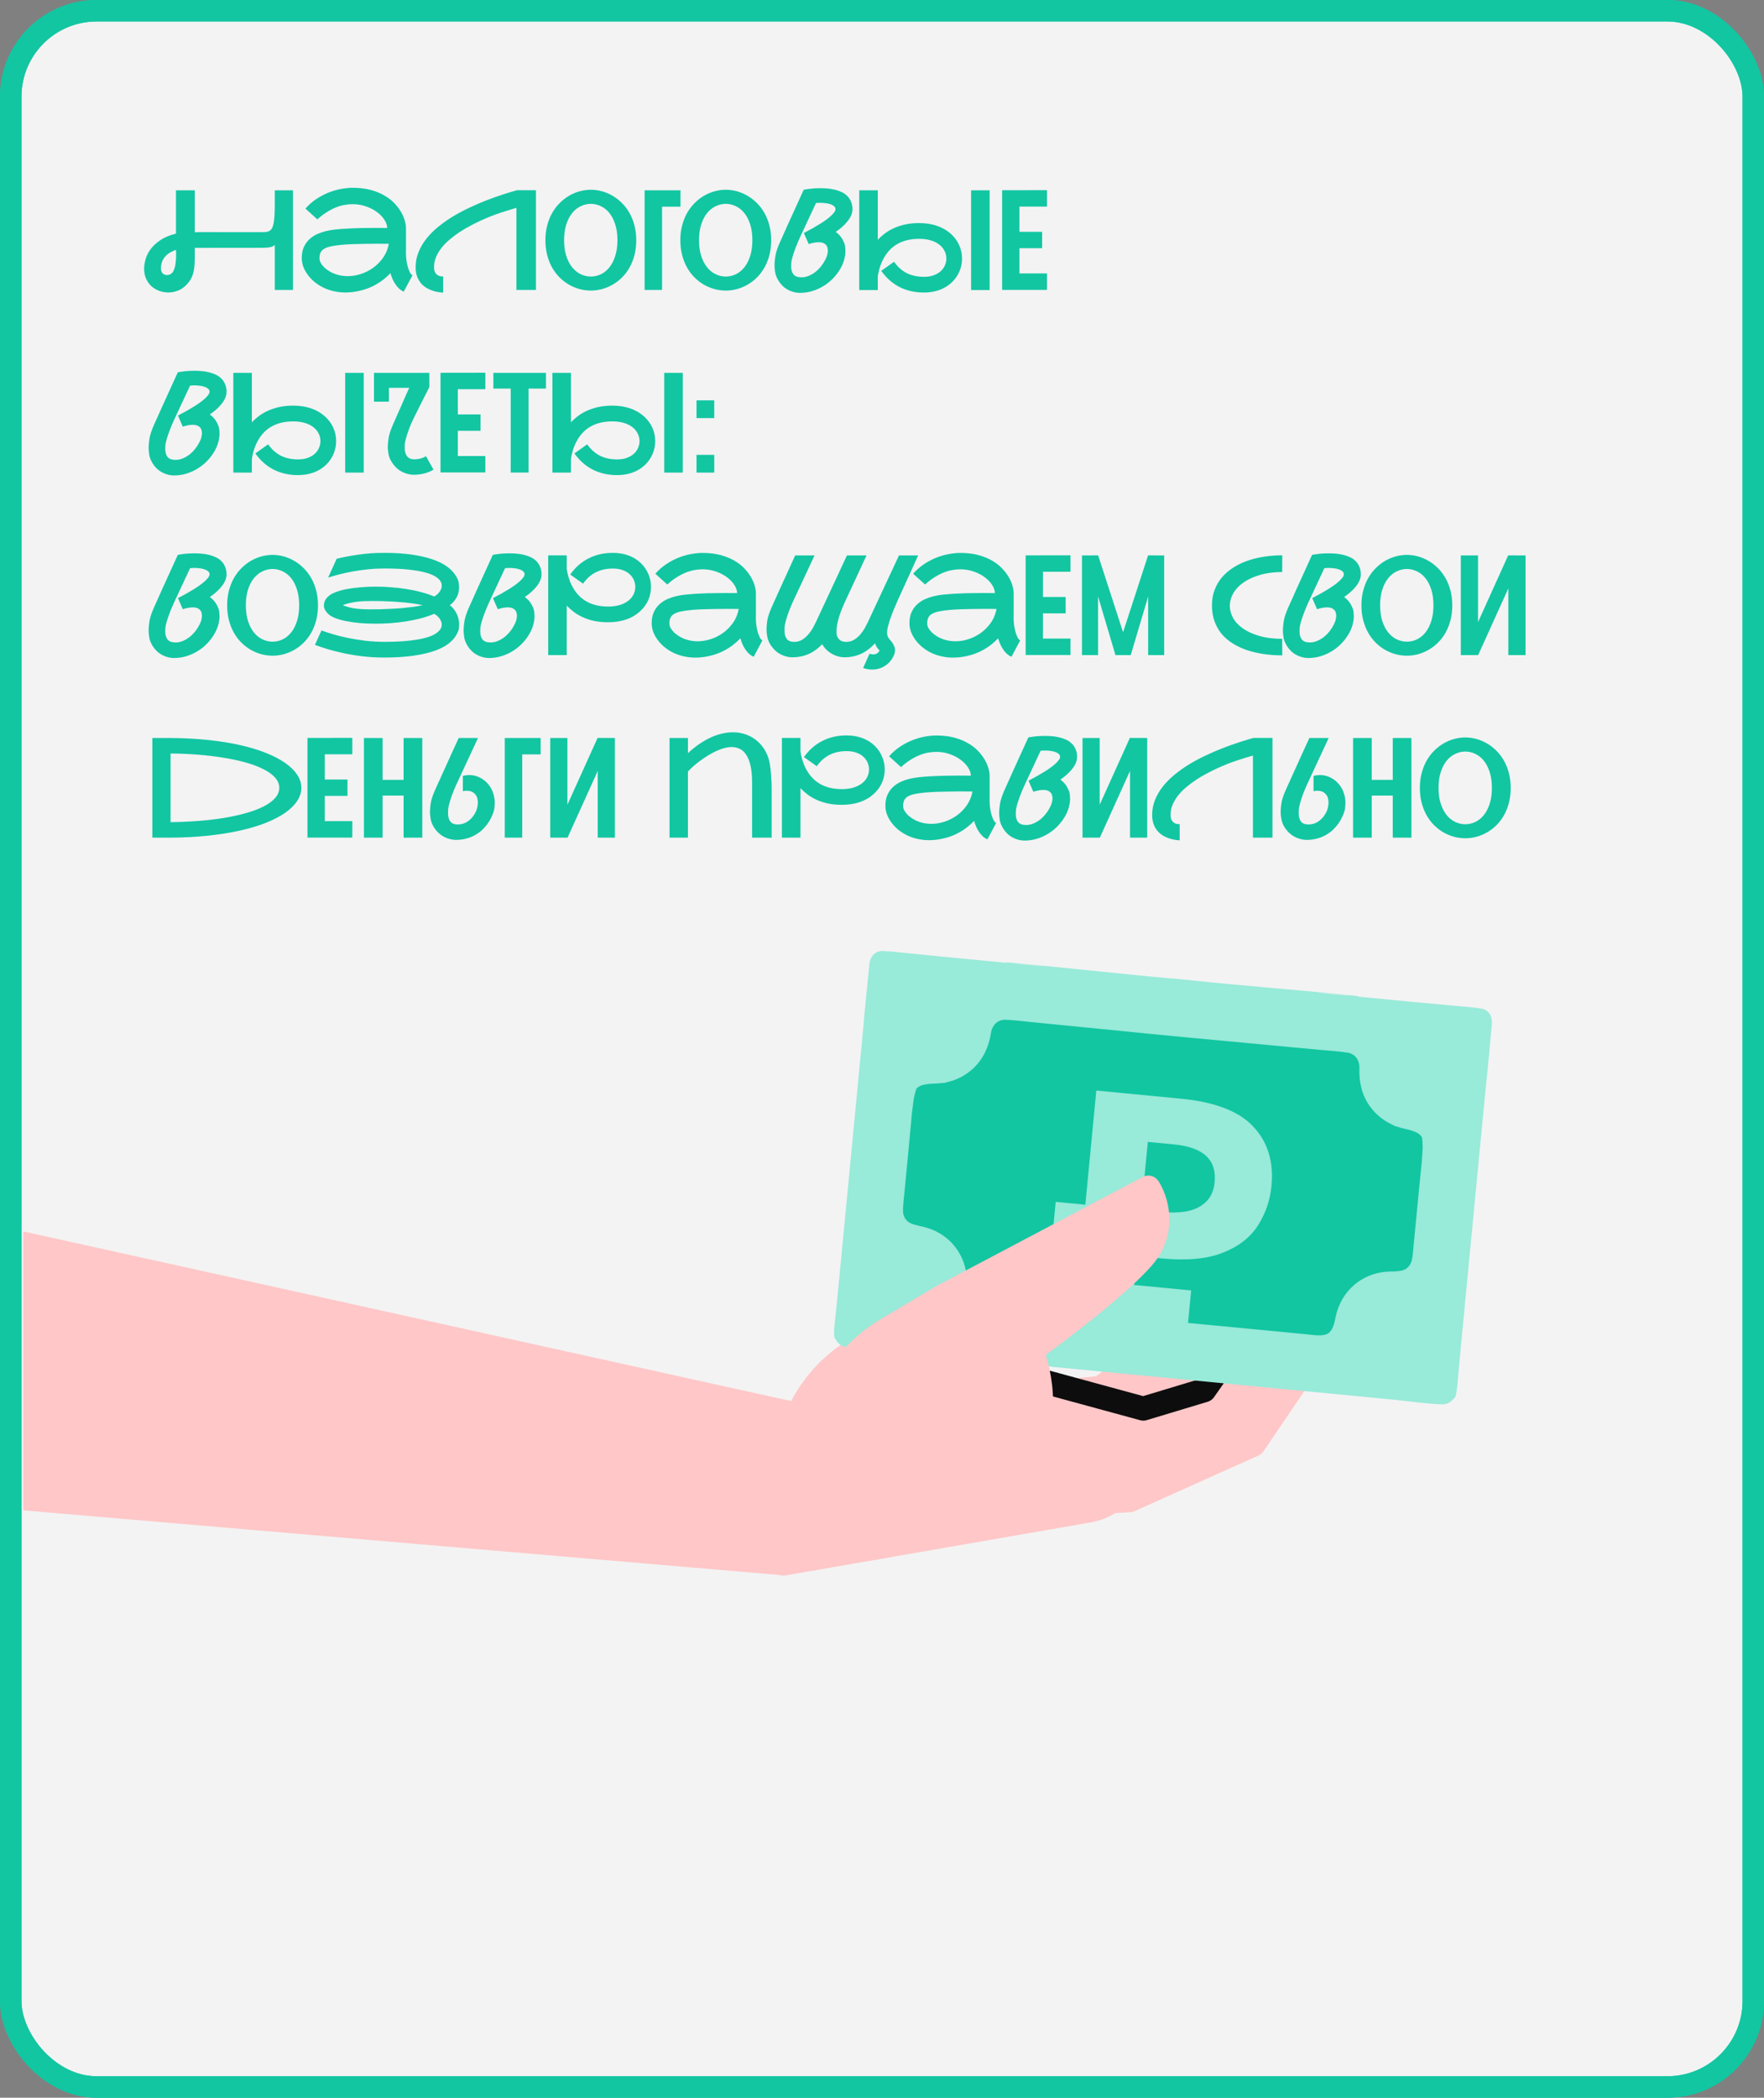 <?xml version="1.0" encoding="UTF-8"?> <svg xmlns="http://www.w3.org/2000/svg" width="493" height="586" viewBox="0 0 493 586" fill="none"><rect x="0" y="0" width="493" height="586" fill="#808080" stroke="none"/><rect x="3" y="3" width="487" height="580" rx="24" fill="#F3F3F3" stroke="#12C6A2" stroke-width="6"></rect><rect x="3" y="3" width="487" height="580" rx="24" stroke="#12C6A2" stroke-width="6"></rect><path d="M81.884 53.162V81H76.795V68.41C76.579 68.613 76.345 68.771 76.092 68.885C75.852 68.986 75.541 69.062 75.162 69.113C74.782 69.163 74.307 69.195 73.737 69.208C73.18 69.22 72.472 69.227 71.611 69.227H63.312C60.73 69.239 57.774 69.246 54.444 69.246V71.524C54.444 72.55 54.413 73.468 54.349 74.278C54.286 75.075 54.153 75.803 53.951 76.462C53.761 77.12 53.482 77.734 53.115 78.303C52.761 78.861 52.286 79.411 51.691 79.956C51.045 80.551 50.317 80.987 49.507 81.266C48.71 81.557 47.887 81.703 47.039 81.703C46.19 81.703 45.361 81.557 44.551 81.266C43.741 80.987 43.019 80.57 42.386 80.013C41.753 79.456 41.247 78.766 40.867 77.943C40.475 77.107 40.278 76.139 40.278 75.037C40.278 74.29 40.405 73.449 40.658 72.512C40.911 71.562 41.367 70.626 42.025 69.701C42.696 68.765 43.608 67.904 44.76 67.119C45.912 66.321 47.387 65.701 49.184 65.258V53.162H54.444V64.897C54.748 64.872 55.02 64.859 55.261 64.859C55.502 64.847 55.793 64.84 56.134 64.84L72.864 64.859C73.383 64.859 73.839 64.847 74.231 64.821C74.624 64.783 74.966 64.688 75.257 64.536C75.548 64.372 75.788 64.131 75.978 63.815C76.181 63.486 76.339 63.03 76.453 62.447C76.579 61.852 76.668 61.112 76.719 60.226C76.769 59.34 76.795 58.257 76.795 56.979V53.162H81.884ZM48.102 76.234C48.279 76.044 48.431 75.803 48.558 75.512C48.684 75.221 48.792 74.911 48.88 74.582C48.969 74.24 49.032 73.885 49.07 73.518C49.121 73.151 49.159 72.79 49.184 72.436C49.21 72.018 49.222 71.588 49.222 71.145C49.222 70.701 49.21 70.252 49.184 69.796C48.615 69.986 48.07 70.233 47.551 70.537C47.045 70.828 46.602 71.183 46.222 71.6C45.842 72.018 45.538 72.505 45.311 73.062C45.095 73.62 44.988 74.246 44.988 74.942C44.988 75.613 45.159 76.101 45.501 76.405C45.842 76.696 46.222 76.841 46.64 76.841C46.918 76.841 47.184 76.791 47.437 76.689C47.703 76.576 47.925 76.424 48.102 76.234ZM113.463 69.625C113.45 69.879 113.444 70.138 113.444 70.404C113.444 70.898 113.469 71.467 113.52 72.113C113.583 72.759 113.697 73.43 113.862 74.126C114.026 74.809 114.229 75.404 114.469 75.911C114.71 76.405 114.982 76.734 115.286 76.898L112.836 81.475C112.343 81.247 111.9 80.956 111.507 80.601C111.127 80.234 110.786 79.823 110.482 79.367C110.178 78.911 109.912 78.424 109.684 77.905C109.469 77.386 109.279 76.854 109.114 76.31C108.393 77.082 107.589 77.791 106.703 78.436C105.817 79.082 104.855 79.645 103.816 80.126C102.791 80.595 101.696 80.962 100.531 81.228C99.379 81.506 98.17 81.665 96.904 81.703C96.74 81.703 96.582 81.703 96.43 81.703C95.366 81.703 94.316 81.582 93.277 81.342C92.239 81.114 91.252 80.772 90.315 80.316C89.391 79.848 88.555 79.304 87.808 78.683C87.074 78.05 86.448 77.373 85.929 76.651C85.409 75.93 85.011 75.183 84.732 74.411C84.466 73.626 84.334 72.86 84.334 72.113C84.334 70.872 84.536 69.822 84.941 68.961C85.359 68.087 85.891 67.359 86.536 66.777C87.195 66.182 87.929 65.707 88.739 65.353C89.562 64.998 90.378 64.726 91.189 64.536C92.011 64.346 92.784 64.213 93.505 64.138C94.24 64.062 94.847 64.005 95.328 63.967L95.594 63.948C96.366 63.884 97.252 63.834 98.253 63.796C99.265 63.745 100.329 63.713 101.443 63.701C102.557 63.675 103.69 63.663 104.842 63.663C106.007 63.663 107.127 63.669 108.203 63.682C108.203 62.96 107.956 62.213 107.462 61.441C106.969 60.656 106.291 59.941 105.431 59.295C104.57 58.637 103.544 58.099 102.354 57.681C101.177 57.251 99.905 57.036 98.537 57.036C97.778 57.036 96.993 57.111 96.183 57.263C95.385 57.415 94.569 57.662 93.733 58.004C92.91 58.346 92.075 58.789 91.227 59.333C90.378 59.865 89.537 60.517 88.701 61.289L85.359 58.27C86.27 57.244 87.27 56.365 88.359 55.63C89.461 54.896 90.587 54.295 91.739 53.826C92.904 53.358 94.062 53.016 95.214 52.801C96.379 52.573 97.487 52.459 98.537 52.459C100.411 52.459 102.082 52.655 103.551 53.048C105.019 53.44 106.304 53.959 107.405 54.605C108.519 55.238 109.456 55.959 110.216 56.77C110.988 57.58 111.615 58.403 112.096 59.238C112.577 60.074 112.925 60.884 113.14 61.669C113.355 62.454 113.463 63.144 113.463 63.739C113.463 63.751 113.45 63.758 113.425 63.758C113.412 63.758 113.406 63.764 113.406 63.777H113.463V69.625ZM90.638 74.715C91.562 75.55 92.581 76.164 93.695 76.556C94.809 76.949 95.961 77.145 97.151 77.145C98.442 77.145 99.721 76.93 100.987 76.499C102.253 76.069 103.411 75.462 104.462 74.677C105.525 73.879 106.431 72.93 107.178 71.828C107.924 70.714 108.418 69.474 108.659 68.106C107.583 68.094 106.456 68.087 105.279 68.087C104.114 68.087 102.968 68.1 101.842 68.125C100.715 68.138 99.645 68.163 98.632 68.201C97.62 68.239 96.734 68.29 95.974 68.353L95.689 68.372C94.41 68.486 93.36 68.632 92.537 68.809C91.714 68.986 91.062 69.22 90.581 69.511C90.1 69.803 89.764 70.163 89.575 70.594C89.385 71.012 89.29 71.518 89.29 72.113C89.29 72.594 89.41 73.05 89.65 73.48C89.904 73.898 90.233 74.309 90.638 74.715ZM149.789 53.143V81H144.321V58.061C142.953 58.453 141.447 58.922 139.801 59.466C138.168 59.998 136.389 60.7 134.465 61.574C133.465 62.03 132.446 62.536 131.408 63.093C130.37 63.638 129.363 64.233 128.389 64.878C127.414 65.524 126.496 66.214 125.635 66.948C124.774 67.669 124.021 68.442 123.375 69.265C122.742 70.075 122.236 70.929 121.856 71.828C121.489 72.727 121.306 73.664 121.306 74.639C121.306 75.246 121.401 75.727 121.59 76.082C121.793 76.424 122.027 76.683 122.293 76.86C122.559 77.025 122.837 77.132 123.129 77.183C123.42 77.221 123.66 77.24 123.85 77.24V81.741C123.635 81.741 123.293 81.709 122.825 81.646C122.356 81.595 121.837 81.487 121.268 81.323C120.698 81.158 120.109 80.918 119.502 80.601C118.907 80.285 118.356 79.867 117.85 79.348C117.356 78.816 116.951 78.171 116.634 77.411C116.318 76.639 116.159 75.715 116.159 74.639C116.159 73.157 116.432 71.752 116.976 70.423C117.52 69.081 118.261 67.822 119.198 66.644C120.135 65.467 121.236 64.365 122.502 63.34C123.781 62.302 125.148 61.34 126.604 60.454C128.072 59.568 129.598 58.757 131.18 58.023C132.762 57.276 134.332 56.599 135.889 55.991C137.446 55.383 138.953 54.846 140.409 54.377C141.877 53.896 143.226 53.485 144.453 53.143H149.789ZM165.133 53.01C166.158 53.01 167.184 53.149 168.209 53.428C169.234 53.706 170.216 54.117 171.152 54.662C172.102 55.206 172.982 55.883 173.792 56.694C174.602 57.491 175.305 58.409 175.9 59.447C176.495 60.485 176.963 61.65 177.305 62.941C177.647 64.22 177.818 65.606 177.818 67.1C177.818 68.619 177.647 70.024 177.305 71.316C176.963 72.607 176.495 73.771 175.9 74.809C175.305 75.848 174.602 76.765 173.792 77.563C172.982 78.361 172.102 79.025 171.152 79.557C170.216 80.088 169.234 80.494 168.209 80.772C167.184 81.038 166.158 81.171 165.133 81.171C164.107 81.171 163.076 81.038 162.038 80.772C161.012 80.494 160.025 80.088 159.075 79.557C158.138 79.025 157.265 78.361 156.455 77.563C155.644 76.765 154.942 75.848 154.347 74.809C153.752 73.771 153.283 72.607 152.942 71.316C152.6 70.024 152.429 68.619 152.429 67.1C152.429 65.593 152.6 64.201 152.942 62.922C153.283 61.644 153.752 60.485 154.347 59.447C154.942 58.409 155.644 57.491 156.455 56.694C157.265 55.883 158.138 55.206 159.075 54.662C160.025 54.117 161.012 53.706 162.038 53.428C163.076 53.149 164.107 53.01 165.133 53.01ZM165.133 77.259C166.133 77.246 167.082 77.025 167.981 76.594C168.88 76.151 169.665 75.506 170.336 74.658C171.019 73.797 171.557 72.74 171.95 71.486C172.355 70.22 172.558 68.758 172.558 67.1C172.558 65.429 172.355 63.967 171.95 62.713C171.557 61.447 171.019 60.39 170.336 59.542C169.665 58.694 168.88 58.055 167.981 57.624C167.082 57.181 166.133 56.953 165.133 56.941C164.133 56.953 163.177 57.181 162.265 57.624C161.367 58.055 160.575 58.694 159.892 59.542C159.208 60.39 158.664 61.447 158.259 62.713C157.854 63.967 157.651 65.429 157.651 67.1C157.651 68.758 157.854 70.22 158.259 71.486C158.664 72.74 159.208 73.797 159.892 74.658C160.575 75.506 161.367 76.151 162.265 76.594C163.177 77.025 164.133 77.246 165.133 77.259ZM190.18 57.738H185.034V81H180.153V53.162H190.18V57.738ZM202.845 53.01C203.871 53.01 204.896 53.149 205.922 53.428C206.947 53.706 207.928 54.117 208.865 54.662C209.814 55.206 210.694 55.883 211.505 56.694C212.315 57.491 213.017 58.409 213.612 59.447C214.207 60.485 214.676 61.65 215.018 62.941C215.359 64.22 215.53 65.606 215.53 67.1C215.53 68.619 215.359 70.024 215.018 71.316C214.676 72.607 214.207 73.771 213.612 74.809C213.017 75.848 212.315 76.765 211.505 77.563C210.694 78.361 209.814 79.025 208.865 79.557C207.928 80.088 206.947 80.494 205.922 80.772C204.896 81.038 203.871 81.171 202.845 81.171C201.82 81.171 200.788 81.038 199.75 80.772C198.725 80.494 197.737 80.088 196.788 79.557C195.851 79.025 194.978 78.361 194.167 77.563C193.357 76.765 192.655 75.848 192.06 74.809C191.465 73.771 190.996 72.607 190.654 71.316C190.313 70.024 190.142 68.619 190.142 67.1C190.142 65.593 190.313 64.201 190.654 62.922C190.996 61.644 191.465 60.485 192.06 59.447C192.655 58.409 193.357 57.491 194.167 56.694C194.978 55.883 195.851 55.206 196.788 54.662C197.737 54.117 198.725 53.706 199.75 53.428C200.788 53.149 201.82 53.01 202.845 53.01ZM202.845 77.259C203.846 77.246 204.795 77.025 205.694 76.594C206.593 76.151 207.378 75.506 208.048 74.658C208.732 73.797 209.27 72.74 209.663 71.486C210.068 70.22 210.27 68.758 210.27 67.1C210.27 65.429 210.068 63.967 209.663 62.713C209.27 61.447 208.732 60.39 208.048 59.542C207.378 58.694 206.593 58.055 205.694 57.624C204.795 57.181 203.846 56.953 202.845 56.941C201.845 56.953 200.89 57.181 199.978 57.624C199.079 58.055 198.288 58.694 197.604 59.542C196.921 60.39 196.376 61.447 195.971 62.713C195.566 63.967 195.364 65.429 195.364 67.1C195.364 68.758 195.566 70.22 195.971 71.486C196.376 72.74 196.921 73.797 197.604 74.658C198.288 75.506 199.079 76.151 199.978 76.594C200.89 77.025 201.845 77.246 202.845 77.259ZM233.57 64.783C234.418 65.391 235.058 66.106 235.488 66.929C235.931 67.739 236.172 68.429 236.21 68.999C236.26 69.556 236.286 69.936 236.286 70.138C236.286 70.86 236.172 71.645 235.944 72.493C235.729 73.341 235.355 74.221 234.823 75.132C234.292 76.044 233.64 76.905 232.867 77.715C232.095 78.525 231.222 79.234 230.247 79.842C229.285 80.449 228.234 80.93 227.095 81.285C225.968 81.639 224.784 81.817 223.544 81.817C222.835 81.817 222.101 81.69 221.341 81.437C220.581 81.184 219.872 80.804 219.214 80.297C218.569 79.778 218.005 79.126 217.524 78.341C217.056 77.557 216.758 76.784 216.632 76.025C216.518 75.253 216.461 74.601 216.461 74.069C216.461 73.411 216.543 72.556 216.708 71.505C216.872 70.442 217.328 69.087 218.075 67.442C218.379 66.758 218.708 66.03 219.062 65.258C219.417 64.473 219.771 63.675 220.126 62.865C220.493 62.055 220.86 61.251 221.227 60.454C221.594 59.656 221.942 58.89 222.271 58.156C223.056 56.434 223.841 54.712 224.626 52.991C225.044 52.915 225.506 52.845 226.012 52.782C226.443 52.719 226.943 52.668 227.512 52.63C228.082 52.592 228.69 52.573 229.335 52.573C229.994 52.573 230.665 52.605 231.348 52.668C232.045 52.731 232.722 52.845 233.38 53.01C234.051 53.174 234.678 53.396 235.26 53.675C235.855 53.953 236.368 54.314 236.798 54.757C237.241 55.187 237.589 55.713 237.843 56.333C238.108 56.941 238.241 57.656 238.241 58.479C238.241 59.074 238.108 59.662 237.843 60.245C237.589 60.814 237.241 61.365 236.798 61.897C236.368 62.428 235.874 62.941 235.317 63.435C234.76 63.916 234.178 64.365 233.57 64.783ZM224.018 77.468C224.702 77.468 225.373 77.329 226.031 77.05C226.702 76.772 227.329 76.405 227.911 75.949C228.494 75.481 229.019 74.955 229.487 74.373C229.956 73.778 230.342 73.176 230.646 72.569C230.962 71.961 231.158 71.442 231.234 71.012C231.323 70.581 231.367 70.246 231.367 70.005C231.367 69.714 231.317 69.391 231.215 69.037C231.114 68.682 230.861 68.366 230.456 68.087C230.063 67.809 229.5 67.669 228.766 67.669C228.032 67.669 227.114 67.84 226.012 68.182L224.664 65.087C226.31 64.239 227.785 63.41 229.089 62.599C229.646 62.258 230.184 61.903 230.703 61.536C231.234 61.156 231.703 60.783 232.108 60.416C232.526 60.048 232.861 59.694 233.114 59.352C233.368 59.01 233.494 58.7 233.494 58.422C233.494 58.08 233.355 57.801 233.076 57.586C232.81 57.358 232.469 57.175 232.051 57.036C231.646 56.896 231.196 56.801 230.703 56.751C230.209 56.687 229.734 56.656 229.278 56.656C229.038 56.656 228.816 56.662 228.614 56.675C228.411 56.687 228.221 56.706 228.044 56.732L224.208 64.954C223.284 66.878 222.55 68.613 222.006 70.157C221.474 71.702 221.189 72.778 221.151 73.385C221.126 73.98 221.113 74.335 221.113 74.449C221.113 75.36 221.328 76.094 221.759 76.651C222.202 77.196 222.955 77.468 224.018 77.468ZM265.738 65.315C266.751 66.226 267.523 67.271 268.055 68.448C268.599 69.625 268.871 70.885 268.871 72.227C268.871 73.493 268.624 74.696 268.131 75.835C267.649 76.962 266.953 77.968 266.042 78.854C265.054 79.804 263.896 80.519 262.567 81C261.25 81.481 259.801 81.722 258.218 81.722C255.712 81.722 253.452 81.215 251.439 80.203C249.426 79.177 247.711 77.664 246.293 75.664L249.863 73.12C250.876 74.55 252.066 75.613 253.433 76.31C254.813 76.993 256.408 77.335 258.218 77.335C259.294 77.335 260.225 77.183 261.01 76.879C261.807 76.576 262.459 76.183 262.965 75.702C263.484 75.221 263.864 74.677 264.105 74.069C264.358 73.461 264.485 72.847 264.485 72.227C264.485 71.531 264.339 70.872 264.048 70.252C263.757 69.619 263.345 69.062 262.814 68.581C262.13 67.973 261.288 67.511 260.288 67.195C259.288 66.878 258.155 66.72 256.889 66.72C252.344 66.72 249.072 68.473 247.071 71.98C246.768 72.512 246.508 73.043 246.293 73.575C246.09 74.094 245.919 74.588 245.78 75.056C245.654 75.525 245.552 75.949 245.476 76.329C245.4 76.708 245.35 77.012 245.324 77.24V81.019H240.14V53.162H245.324V66.986C245.907 66.353 246.571 65.758 247.318 65.201C248.065 64.631 248.913 64.138 249.863 63.72C250.812 63.289 251.869 62.947 253.034 62.694C254.199 62.441 255.484 62.315 256.889 62.315C258.699 62.315 260.351 62.568 261.845 63.074C263.339 63.581 264.636 64.327 265.738 65.315ZM276.581 53.162V81.019H271.397V53.162H276.581ZM284.917 57.719V64.764H291.259V69.341H284.917V76.386H292.608V80.981H280.075V53.143L292.608 53.124V57.719H284.917ZM58.641 115.783C59.489 116.391 60.129 117.106 60.559 117.929C61.002 118.739 61.242 119.429 61.281 119.999C61.331 120.556 61.356 120.936 61.356 121.138C61.356 121.86 61.242 122.645 61.015 123.493C60.8 124.341 60.426 125.221 59.894 126.132C59.363 127.044 58.711 127.905 57.938 128.715C57.166 129.525 56.293 130.234 55.318 130.842C54.356 131.449 53.305 131.93 52.166 132.285C51.039 132.639 49.855 132.817 48.615 132.817C47.906 132.817 47.172 132.69 46.412 132.437C45.652 132.184 44.943 131.804 44.285 131.297C43.639 130.778 43.076 130.126 42.595 129.342C42.127 128.557 41.829 127.784 41.703 127.025C41.589 126.253 41.532 125.601 41.532 125.069C41.532 124.411 41.614 123.556 41.779 122.505C41.943 121.442 42.399 120.087 43.146 118.442C43.45 117.758 43.779 117.03 44.133 116.258C44.488 115.473 44.842 114.675 45.197 113.865C45.564 113.055 45.931 112.251 46.298 111.454C46.665 110.656 47.013 109.89 47.342 109.156C48.127 107.434 48.912 105.713 49.697 103.991C50.115 103.915 50.577 103.845 51.083 103.782C51.514 103.719 52.014 103.668 52.583 103.63C53.153 103.592 53.761 103.573 54.406 103.573C55.065 103.573 55.736 103.605 56.419 103.668C57.115 103.731 57.793 103.845 58.451 104.01C59.122 104.174 59.749 104.396 60.331 104.674C60.926 104.953 61.439 105.314 61.869 105.757C62.312 106.187 62.66 106.713 62.914 107.333C63.179 107.941 63.312 108.656 63.312 109.479C63.312 110.074 63.179 110.662 62.914 111.245C62.66 111.814 62.312 112.365 61.869 112.897C61.439 113.429 60.945 113.941 60.388 114.435C59.831 114.916 59.249 115.365 58.641 115.783ZM49.089 128.468C49.773 128.468 50.444 128.329 51.102 128.05C51.773 127.772 52.4 127.405 52.982 126.949C53.565 126.48 54.09 125.955 54.558 125.373C55.027 124.778 55.413 124.176 55.717 123.569C56.033 122.961 56.229 122.442 56.305 122.012C56.394 121.581 56.438 121.246 56.438 121.005C56.438 120.714 56.388 120.391 56.286 120.037C56.185 119.682 55.932 119.366 55.527 119.087C55.134 118.809 54.571 118.67 53.837 118.67C53.102 118.67 52.185 118.84 51.083 119.182L49.735 116.087C51.381 115.239 52.856 114.41 54.16 113.599C54.717 113.258 55.255 112.903 55.774 112.536C56.305 112.156 56.774 111.783 57.179 111.416C57.597 111.049 57.932 110.694 58.185 110.352C58.438 110.01 58.565 109.7 58.565 109.422C58.565 109.08 58.426 108.801 58.147 108.586C57.881 108.358 57.54 108.175 57.122 108.036C56.717 107.896 56.267 107.801 55.774 107.751C55.28 107.687 54.805 107.656 54.349 107.656C54.109 107.656 53.887 107.662 53.685 107.675C53.482 107.687 53.292 107.706 53.115 107.732L49.279 115.954C48.355 117.878 47.621 119.613 47.077 121.157C46.545 122.702 46.26 123.778 46.222 124.385C46.197 124.98 46.184 125.335 46.184 125.449C46.184 126.36 46.399 127.094 46.83 127.651C47.273 128.196 48.026 128.468 49.089 128.468ZM90.809 116.315C91.822 117.226 92.594 118.271 93.126 119.448C93.67 120.625 93.942 121.885 93.942 123.227C93.942 124.493 93.695 125.696 93.201 126.835C92.72 127.962 92.024 128.968 91.113 129.854C90.125 130.804 88.967 131.519 87.638 132C86.321 132.481 84.871 132.722 83.289 132.722C80.782 132.722 78.523 132.215 76.51 131.202C74.497 130.177 72.782 128.664 71.364 126.664L74.934 124.119C75.947 125.55 77.137 126.613 78.504 127.31C79.884 127.993 81.479 128.335 83.289 128.335C84.365 128.335 85.296 128.183 86.081 127.879C86.878 127.576 87.53 127.183 88.036 126.702C88.555 126.221 88.935 125.677 89.176 125.069C89.429 124.461 89.555 123.847 89.555 123.227C89.555 122.531 89.41 121.872 89.119 121.252C88.828 120.619 88.416 120.062 87.885 119.581C87.201 118.973 86.359 118.511 85.359 118.195C84.359 117.878 83.226 117.72 81.96 117.72C77.415 117.72 74.143 119.473 72.142 122.98C71.839 123.512 71.579 124.044 71.364 124.575C71.161 125.094 70.99 125.588 70.851 126.056C70.725 126.525 70.623 126.949 70.547 127.329C70.471 127.708 70.421 128.012 70.395 128.24V132.019H65.211V104.162H70.395V117.986C70.978 117.353 71.642 116.758 72.389 116.201C73.136 115.631 73.984 115.138 74.934 114.72C75.883 114.289 76.94 113.948 78.105 113.694C79.27 113.441 80.555 113.315 81.96 113.315C83.77 113.315 85.422 113.568 86.916 114.074C88.41 114.581 89.707 115.327 90.809 116.315ZM101.652 104.162V132.019H96.468V104.162H101.652ZM115.837 128.316C116.394 128.316 116.963 128.24 117.546 128.088C118.141 127.924 118.641 127.702 119.046 127.424L121.154 131.202C120.293 131.709 119.4 132.07 118.476 132.285C117.552 132.513 116.609 132.627 115.647 132.627C114.938 132.627 114.204 132.5 113.444 132.247C112.684 132.006 111.969 131.633 111.298 131.126C110.64 130.607 110.058 129.962 109.551 129.19C109.045 128.417 108.722 127.645 108.583 126.873C108.444 126.088 108.374 125.411 108.374 124.841C108.374 124.221 108.45 123.404 108.602 122.391C108.754 121.379 109.19 120.056 109.912 118.423C110.241 117.701 110.589 116.91 110.956 116.049C111.336 115.188 111.722 114.315 112.115 113.429C112.507 112.53 112.893 111.644 113.273 110.77C113.666 109.884 114.033 109.074 114.374 108.339H108.697V112.213H104.519V104.162H119.995V108.131L116.046 115.954C115.096 117.84 114.374 119.549 113.881 121.081C113.387 122.6 113.134 123.638 113.121 124.195C113.109 124.752 113.102 125.05 113.102 125.088C113.102 126.101 113.324 126.892 113.767 127.462C114.21 128.031 114.9 128.316 115.837 128.316ZM127.952 108.719V115.764H134.294V120.341H127.952V127.386H135.642V131.981H123.11V104.143L135.642 104.124V108.719H127.952ZM152.581 104.162V108.548H147.72V132H142.725V108.548H137.883V104.162H152.581ZM179.982 116.315C180.995 117.226 181.767 118.271 182.299 119.448C182.843 120.625 183.116 121.885 183.116 123.227C183.116 124.493 182.869 125.696 182.375 126.835C181.894 127.962 181.198 128.968 180.286 129.854C179.299 130.804 178.14 131.519 176.811 132C175.495 132.481 174.045 132.722 172.463 132.722C169.956 132.722 167.696 132.215 165.683 131.202C163.671 130.177 161.955 128.664 160.537 126.664L164.107 124.119C165.12 125.55 166.31 126.613 167.677 127.31C169.057 127.993 170.652 128.335 172.463 128.335C173.539 128.335 174.469 128.183 175.254 127.879C176.052 127.576 176.704 127.183 177.21 126.702C177.729 126.221 178.109 125.677 178.349 125.069C178.602 124.461 178.729 123.847 178.729 123.227C178.729 122.531 178.583 121.872 178.292 121.252C178.001 120.619 177.59 120.062 177.058 119.581C176.374 118.973 175.533 118.511 174.532 118.195C173.532 117.878 172.399 117.72 171.133 117.72C166.589 117.72 163.316 119.473 161.316 122.98C161.012 123.512 160.753 124.044 160.537 124.575C160.335 125.094 160.164 125.588 160.025 126.056C159.898 126.525 159.797 126.949 159.721 127.329C159.645 127.708 159.594 128.012 159.569 128.24V132.019H154.385V104.162H159.569V117.986C160.151 117.353 160.816 116.758 161.563 116.201C162.31 115.631 163.158 115.138 164.107 114.72C165.057 114.289 166.114 113.948 167.279 113.694C168.443 113.441 169.728 113.315 171.133 113.315C172.944 113.315 174.596 113.568 176.09 114.074C177.583 114.581 178.881 115.327 179.982 116.315ZM190.825 104.162V132.019H185.641V104.162H190.825ZM194.661 111.833H199.617V116.79H194.661V111.833ZM194.661 127.063H199.617V132.019H194.661V127.063ZM58.641 166.783C59.489 167.391 60.129 168.106 60.559 168.929C61.002 169.739 61.242 170.429 61.281 170.999C61.331 171.556 61.356 171.936 61.356 172.138C61.356 172.86 61.242 173.645 61.015 174.493C60.8 175.341 60.426 176.221 59.894 177.132C59.363 178.044 58.711 178.905 57.938 179.715C57.166 180.525 56.293 181.234 55.318 181.842C54.356 182.449 53.305 182.93 52.166 183.285C51.039 183.639 49.855 183.817 48.615 183.817C47.906 183.817 47.172 183.69 46.412 183.437C45.652 183.184 44.943 182.804 44.285 182.297C43.639 181.778 43.076 181.126 42.595 180.342C42.127 179.557 41.829 178.784 41.703 178.025C41.589 177.253 41.532 176.601 41.532 176.069C41.532 175.411 41.614 174.556 41.779 173.505C41.943 172.442 42.399 171.087 43.146 169.442C43.45 168.758 43.779 168.03 44.133 167.258C44.488 166.473 44.842 165.675 45.197 164.865C45.564 164.055 45.931 163.251 46.298 162.454C46.665 161.656 47.013 160.89 47.342 160.156C48.127 158.434 48.912 156.713 49.697 154.991C50.115 154.915 50.577 154.845 51.083 154.782C51.514 154.719 52.014 154.668 52.583 154.63C53.153 154.592 53.761 154.573 54.406 154.573C55.065 154.573 55.736 154.605 56.419 154.668C57.115 154.731 57.793 154.845 58.451 155.01C59.122 155.174 59.749 155.396 60.331 155.674C60.926 155.953 61.439 156.314 61.869 156.757C62.312 157.187 62.66 157.713 62.914 158.333C63.179 158.941 63.312 159.656 63.312 160.479C63.312 161.074 63.179 161.662 62.914 162.245C62.66 162.814 62.312 163.365 61.869 163.897C61.439 164.429 60.945 164.941 60.388 165.435C59.831 165.916 59.249 166.365 58.641 166.783ZM49.089 179.468C49.773 179.468 50.444 179.329 51.102 179.05C51.773 178.772 52.4 178.405 52.982 177.949C53.565 177.48 54.09 176.955 54.558 176.373C55.027 175.778 55.413 175.176 55.717 174.569C56.033 173.961 56.229 173.442 56.305 173.012C56.394 172.581 56.438 172.246 56.438 172.005C56.438 171.714 56.388 171.391 56.286 171.037C56.185 170.682 55.932 170.366 55.527 170.087C55.134 169.809 54.571 169.67 53.837 169.67C53.102 169.67 52.185 169.84 51.083 170.182L49.735 167.087C51.381 166.239 52.856 165.41 54.16 164.599C54.717 164.258 55.255 163.903 55.774 163.536C56.305 163.156 56.774 162.783 57.179 162.416C57.597 162.049 57.932 161.694 58.185 161.352C58.438 161.01 58.565 160.7 58.565 160.422C58.565 160.08 58.426 159.801 58.147 159.586C57.881 159.358 57.54 159.175 57.122 159.036C56.717 158.896 56.267 158.801 55.774 158.751C55.28 158.687 54.805 158.656 54.349 158.656C54.109 158.656 53.887 158.662 53.685 158.675C53.482 158.687 53.292 158.706 53.115 158.732L49.279 166.954C48.355 168.878 47.621 170.613 47.077 172.157C46.545 173.702 46.26 174.778 46.222 175.385C46.197 175.98 46.184 176.335 46.184 176.449C46.184 177.36 46.399 178.094 46.83 178.651C47.273 179.196 48.026 179.468 49.089 179.468ZM76.187 155.01C77.213 155.01 78.238 155.149 79.263 155.428C80.289 155.706 81.27 156.118 82.207 156.662C83.156 157.206 84.036 157.884 84.846 158.694C85.656 159.491 86.359 160.409 86.954 161.447C87.549 162.485 88.017 163.65 88.359 164.941C88.701 166.22 88.872 167.606 88.872 169.1C88.872 170.619 88.701 172.024 88.359 173.315C88.017 174.607 87.549 175.771 86.954 176.81C86.359 177.848 85.656 178.765 84.846 179.563C84.036 180.36 83.156 181.025 82.207 181.557C81.27 182.089 80.289 182.494 79.263 182.772C78.238 183.038 77.213 183.171 76.187 183.171C75.162 183.171 74.13 183.038 73.092 182.772C72.066 182.494 71.079 182.089 70.129 181.557C69.193 181.025 68.319 180.36 67.509 179.563C66.699 178.765 65.996 177.848 65.401 176.81C64.806 175.771 64.338 174.607 63.996 173.315C63.654 172.024 63.483 170.619 63.483 169.1C63.483 167.593 63.654 166.201 63.996 164.922C64.338 163.644 64.806 162.485 65.401 161.447C65.996 160.409 66.699 159.491 67.509 158.694C68.319 157.884 69.193 157.206 70.129 156.662C71.079 156.118 72.066 155.706 73.092 155.428C74.13 155.149 75.162 155.01 76.187 155.01ZM76.187 179.259C77.187 179.246 78.137 179.025 79.035 178.594C79.934 178.151 80.719 177.506 81.39 176.658C82.074 175.797 82.612 174.74 83.004 173.486C83.409 172.22 83.612 170.758 83.612 169.1C83.612 167.429 83.409 165.967 83.004 164.713C82.612 163.447 82.074 162.39 81.39 161.542C80.719 160.694 79.934 160.055 79.035 159.624C78.137 159.181 77.187 158.953 76.187 158.941C75.187 158.953 74.231 159.181 73.32 159.624C72.421 160.055 71.63 160.694 70.946 161.542C70.262 162.39 69.718 163.447 69.313 164.713C68.908 165.967 68.705 167.429 68.705 169.1C68.705 170.758 68.908 172.22 69.313 173.486C69.718 174.74 70.262 175.797 70.946 176.658C71.63 177.506 72.421 178.151 73.32 178.594C74.231 179.025 75.187 179.246 76.187 179.259ZM125.711 169.062C126.167 169.378 126.604 169.834 127.021 170.429C127.452 171.011 127.775 171.651 127.99 172.347C128.205 173.043 128.313 173.746 128.313 174.455C128.313 174.569 128.3 174.866 128.275 175.347C128.262 175.828 128.028 176.487 127.572 177.322C127.116 178.158 126.407 178.962 125.445 179.734C124.496 180.493 123.211 181.171 121.59 181.766C119.983 182.348 118.008 182.81 115.666 183.152C113.324 183.506 110.539 183.684 107.31 183.684C105.234 183.684 103.247 183.57 101.348 183.342C99.449 183.114 97.677 182.823 96.031 182.468C94.398 182.114 92.898 181.734 91.53 181.329C90.176 180.911 89.005 180.519 88.017 180.152L89.84 176.126C90.764 176.455 91.853 176.81 93.106 177.189C94.36 177.556 95.74 177.898 97.246 178.215C98.765 178.519 100.379 178.778 102.088 178.993C103.81 179.196 105.601 179.297 107.462 179.297C110.007 179.297 112.184 179.202 113.995 179.012C115.818 178.822 117.343 178.576 118.571 178.272C119.799 177.955 120.761 177.594 121.457 177.189C122.166 176.772 122.673 176.341 122.977 175.898C123.293 175.455 123.451 175.018 123.451 174.588C123.451 174.562 123.445 174.436 123.432 174.208C123.432 173.967 123.331 173.651 123.129 173.259C122.926 172.853 122.66 172.499 122.331 172.195C122.002 171.879 121.673 171.638 121.344 171.474C120.204 171.955 118.97 172.372 117.641 172.727C116.311 173.069 114.938 173.353 113.52 173.581C112.115 173.797 110.684 173.961 109.228 174.075C107.785 174.176 106.361 174.227 104.956 174.227C103.449 174.227 102 174.17 100.607 174.056C99.227 173.929 97.955 173.752 96.79 173.524C95.638 173.296 94.632 173.018 93.771 172.689C92.91 172.36 92.252 171.986 91.796 171.568C91.467 171.265 91.182 170.923 90.942 170.543C90.714 170.163 90.587 169.847 90.562 169.594C90.537 169.328 90.524 169.151 90.524 169.062C90.524 168.707 90.606 168.321 90.771 167.904C90.948 167.473 91.29 167.024 91.796 166.555C92.252 166.138 92.91 165.764 93.771 165.435C94.645 165.093 95.657 164.808 96.809 164.58C97.974 164.353 99.253 164.182 100.645 164.068C102.038 163.941 103.494 163.878 105.013 163.878C106.405 163.878 107.823 163.935 109.266 164.049C110.71 164.15 112.134 164.315 113.539 164.542C114.957 164.758 116.324 165.042 117.641 165.397C118.97 165.739 120.204 166.15 121.344 166.631C121.673 166.467 122.002 166.232 122.331 165.929C122.66 165.612 122.926 165.258 123.129 164.865C123.331 164.46 123.432 164.144 123.432 163.916C123.445 163.675 123.451 163.542 123.451 163.517C123.451 163.087 123.299 162.65 122.996 162.207C122.692 161.764 122.185 161.34 121.476 160.934C120.768 160.517 119.799 160.156 118.571 159.852C117.343 159.536 115.818 159.282 113.995 159.093C112.184 158.903 110.007 158.808 107.462 158.808C105.893 158.808 104.367 158.884 102.886 159.036C101.405 159.187 99.993 159.384 98.651 159.624C97.322 159.865 96.069 160.137 94.891 160.441C93.727 160.745 92.663 161.048 91.701 161.352L94.094 156.092C95.942 155.636 97.98 155.25 100.209 154.934C102.437 154.605 104.804 154.44 107.31 154.44C110.285 154.44 112.887 154.605 115.115 154.934C117.356 155.263 119.28 155.706 120.888 156.263C122.496 156.82 123.812 157.466 124.838 158.2C125.863 158.934 126.648 159.713 127.192 160.536C127.749 161.346 128.072 162.049 128.161 162.644C128.262 163.239 128.313 163.707 128.313 164.049C128.313 164.517 128.243 165.049 128.104 165.644C127.964 166.239 127.673 166.859 127.23 167.505C126.8 168.138 126.293 168.657 125.711 169.062ZM101.196 170.163C101.715 170.189 102.228 170.208 102.734 170.22C103.253 170.22 103.62 170.22 103.835 170.22C104.481 170.22 105.234 170.214 106.095 170.201C106.969 170.176 107.956 170.138 109.057 170.087C110.159 170.037 111.248 169.967 112.324 169.878C113.4 169.777 114.438 169.663 115.438 169.537C116.438 169.397 117.33 169.239 118.115 169.062C117.229 168.859 116.21 168.682 115.058 168.53C113.919 168.378 112.722 168.258 111.469 168.169C110.229 168.068 108.982 167.998 107.728 167.961C106.488 167.91 105.323 167.885 104.234 167.885C103.5 167.885 102.791 167.897 102.107 167.923C101.436 167.935 100.766 167.979 100.095 168.055C99.436 168.131 98.772 168.239 98.101 168.378C97.442 168.518 96.752 168.707 96.031 168.948C95.968 168.973 95.936 169.011 95.936 169.062C95.936 169.113 95.968 169.151 96.031 169.176C96.487 169.34 97.126 169.53 97.949 169.745C98.772 169.948 99.854 170.087 101.196 170.163ZM146.675 166.783C147.523 167.391 148.163 168.106 148.593 168.929C149.036 169.739 149.277 170.429 149.315 170.999C149.365 171.556 149.391 171.936 149.391 172.138C149.391 172.86 149.277 173.645 149.049 174.493C148.834 175.341 148.46 176.221 147.929 177.132C147.397 178.044 146.745 178.905 145.973 179.715C145.2 180.525 144.327 181.234 143.352 181.842C142.39 182.449 141.339 182.93 140.2 183.285C139.073 183.639 137.89 183.817 136.649 183.817C135.94 183.817 135.206 183.69 134.446 183.437C133.687 183.184 132.978 182.804 132.319 182.297C131.674 181.778 131.11 181.126 130.629 180.342C130.161 179.557 129.863 178.784 129.737 178.025C129.623 177.253 129.566 176.601 129.566 176.069C129.566 175.411 129.648 174.556 129.813 173.505C129.977 172.442 130.433 171.087 131.18 169.442C131.484 168.758 131.813 168.03 132.167 167.258C132.522 166.473 132.876 165.675 133.231 164.865C133.598 164.055 133.965 163.251 134.332 162.454C134.699 161.656 135.047 160.89 135.377 160.156C136.161 158.434 136.946 156.713 137.731 154.991C138.149 154.915 138.611 154.845 139.117 154.782C139.548 154.719 140.048 154.668 140.618 154.63C141.187 154.592 141.795 154.573 142.441 154.573C143.099 154.573 143.77 154.605 144.453 154.668C145.15 154.731 145.827 154.845 146.485 155.01C147.156 155.174 147.783 155.396 148.365 155.674C148.96 155.953 149.473 156.314 149.903 156.757C150.346 157.187 150.695 157.713 150.948 158.333C151.214 158.941 151.347 159.656 151.347 160.479C151.347 161.074 151.214 161.662 150.948 162.245C150.695 162.814 150.346 163.365 149.903 163.897C149.473 164.429 148.979 164.941 148.422 165.435C147.865 165.916 147.283 166.365 146.675 166.783ZM137.124 179.468C137.807 179.468 138.478 179.329 139.136 179.05C139.807 178.772 140.434 178.405 141.016 177.949C141.599 177.48 142.124 176.955 142.593 176.373C143.061 175.778 143.447 175.176 143.751 174.569C144.067 173.961 144.264 173.442 144.34 173.012C144.428 172.581 144.472 172.246 144.472 172.005C144.472 171.714 144.422 171.391 144.321 171.037C144.219 170.682 143.966 170.366 143.561 170.087C143.169 169.809 142.605 169.67 141.871 169.67C141.137 169.67 140.219 169.84 139.117 170.182L137.769 167.087C139.415 166.239 140.89 165.41 142.194 164.599C142.751 164.258 143.289 163.903 143.808 163.536C144.34 163.156 144.808 162.783 145.213 162.416C145.631 162.049 145.966 161.694 146.219 161.352C146.473 161.01 146.599 160.7 146.599 160.422C146.599 160.08 146.46 159.801 146.181 159.586C145.916 159.358 145.574 159.175 145.156 159.036C144.751 158.896 144.302 158.801 143.808 158.751C143.314 158.687 142.839 158.656 142.384 158.656C142.143 158.656 141.922 158.662 141.719 158.675C141.516 158.687 141.327 158.706 141.149 158.732L137.314 166.954C136.389 168.878 135.655 170.613 135.111 172.157C134.579 173.702 134.294 174.778 134.256 175.385C134.231 175.98 134.218 176.335 134.218 176.449C134.218 177.36 134.433 178.094 134.864 178.651C135.307 179.196 136.06 179.468 137.124 179.468ZM178.805 170.847C177.716 171.834 176.419 172.581 174.912 173.088C173.418 173.581 171.766 173.828 169.956 173.828C168.551 173.828 167.266 173.708 166.101 173.467C164.937 173.214 163.879 172.872 162.93 172.442C161.981 172.012 161.132 171.518 160.385 170.961C159.639 170.391 158.974 169.796 158.392 169.176V183H153.208V155.143H158.392V158.922C158.43 159.149 158.48 159.453 158.544 159.833C158.619 160.213 158.721 160.637 158.847 161.105C158.987 161.561 159.157 162.055 159.36 162.587C159.575 163.106 159.835 163.631 160.139 164.163C162.151 167.682 165.424 169.442 169.956 169.442C171.222 169.442 172.355 169.283 173.355 168.967C174.355 168.65 175.197 168.188 175.881 167.581C176.425 167.1 176.836 166.549 177.115 165.929C177.406 165.296 177.552 164.631 177.552 163.935C177.552 163.314 177.425 162.7 177.172 162.093C176.931 161.485 176.552 160.941 176.033 160.46C175.526 159.966 174.874 159.574 174.077 159.282C173.292 158.979 172.361 158.827 171.285 158.827C169.475 158.827 167.886 159.175 166.519 159.871C165.152 160.555 163.962 161.612 162.949 163.042L159.36 160.498C160.778 158.498 162.493 156.991 164.506 155.978C166.519 154.953 168.779 154.44 171.285 154.44C172.868 154.44 174.317 154.681 175.634 155.162C176.963 155.643 178.121 156.358 179.109 157.308C180.02 158.194 180.717 159.206 181.198 160.346C181.691 161.473 181.938 162.669 181.938 163.935C181.938 165.277 181.672 166.536 181.141 167.714C180.609 168.891 179.83 169.935 178.805 170.847ZM211.258 171.625C211.245 171.879 211.239 172.138 211.239 172.404C211.239 172.898 211.264 173.467 211.315 174.113C211.378 174.759 211.492 175.43 211.656 176.126C211.821 176.81 212.024 177.404 212.264 177.911C212.505 178.405 212.777 178.734 213.081 178.898L210.631 183.475C210.137 183.247 209.694 182.956 209.302 182.601C208.922 182.234 208.58 181.823 208.276 181.367C207.973 180.911 207.707 180.424 207.479 179.905C207.264 179.386 207.074 178.854 206.909 178.31C206.188 179.082 205.384 179.791 204.498 180.436C203.611 181.082 202.649 181.645 201.611 182.126C200.586 182.595 199.491 182.962 198.326 183.228C197.174 183.506 195.965 183.665 194.699 183.703C194.534 183.703 194.376 183.703 194.224 183.703C193.161 183.703 192.11 183.582 191.072 183.342C190.034 183.114 189.047 182.772 188.11 182.316C187.186 181.848 186.35 181.304 185.603 180.683C184.869 180.05 184.242 179.373 183.723 178.651C183.204 177.93 182.805 177.183 182.527 176.411C182.261 175.626 182.128 174.86 182.128 174.113C182.128 172.872 182.331 171.822 182.736 170.961C183.154 170.087 183.685 169.359 184.331 168.777C184.989 168.182 185.723 167.707 186.534 167.353C187.357 166.998 188.173 166.726 188.983 166.536C189.806 166.346 190.578 166.213 191.3 166.138C192.034 166.062 192.642 166.005 193.123 165.967L193.389 165.948C194.161 165.884 195.047 165.834 196.047 165.796C197.06 165.745 198.123 165.713 199.237 165.701C200.352 165.675 201.485 165.663 202.637 165.663C203.801 165.663 204.922 165.669 205.998 165.682C205.998 164.96 205.751 164.213 205.257 163.441C204.763 162.656 204.086 161.941 203.225 161.295C202.364 160.637 201.339 160.099 200.149 159.681C198.972 159.251 197.699 159.036 196.332 159.036C195.573 159.036 194.788 159.112 193.977 159.263C193.18 159.415 192.363 159.662 191.528 160.004C190.705 160.346 189.869 160.789 189.021 161.333C188.173 161.865 187.331 162.517 186.496 163.289L183.154 160.27C184.065 159.244 185.065 158.365 186.154 157.63C187.255 156.896 188.382 156.295 189.534 155.826C190.699 155.358 191.857 155.016 193.009 154.801C194.174 154.573 195.281 154.459 196.332 154.459C198.206 154.459 199.877 154.655 201.345 155.048C202.814 155.44 204.099 155.959 205.2 156.605C206.314 157.238 207.251 157.959 208.011 158.77C208.783 159.58 209.409 160.403 209.89 161.238C210.372 162.074 210.72 162.884 210.935 163.669C211.15 164.454 211.258 165.144 211.258 165.739C211.258 165.751 211.245 165.758 211.22 165.758C211.207 165.758 211.201 165.764 211.201 165.777H211.258V171.625ZM188.433 176.715C189.357 177.55 190.376 178.164 191.49 178.557C192.604 178.949 193.756 179.145 194.946 179.145C196.237 179.145 197.516 178.93 198.782 178.5C200.048 178.069 201.206 177.461 202.257 176.677C203.32 175.879 204.225 174.93 204.972 173.828C205.719 172.714 206.213 171.474 206.453 170.106C205.377 170.094 204.251 170.087 203.073 170.087C201.909 170.087 200.763 170.1 199.636 170.125C198.51 170.138 197.44 170.163 196.427 170.201C195.414 170.239 194.528 170.29 193.769 170.353L193.484 170.372C192.205 170.486 191.154 170.632 190.332 170.809C189.509 170.986 188.857 171.22 188.376 171.511C187.895 171.803 187.559 172.163 187.369 172.594C187.179 173.012 187.084 173.518 187.084 174.113C187.084 174.594 187.205 175.05 187.445 175.48C187.698 175.898 188.027 176.309 188.433 176.715ZM250.736 168.074C250.103 169.518 249.591 170.758 249.198 171.796C248.818 172.822 248.527 173.702 248.325 174.436C248.122 175.157 248.002 175.683 247.964 176.012C247.939 176.328 247.926 176.569 247.926 176.734C247.926 176.987 247.951 177.24 248.002 177.493C248.065 177.746 248.173 177.987 248.325 178.215C248.489 178.43 248.667 178.651 248.856 178.879C249.059 179.107 249.262 179.367 249.464 179.658C249.667 179.949 249.85 180.329 250.015 180.797C250.103 181.038 250.148 181.304 250.148 181.595C250.148 181.721 250.129 181.93 250.091 182.221C250.053 182.513 249.92 182.886 249.692 183.342C249.477 183.81 249.186 184.266 248.818 184.709C248.451 185.152 248.015 185.545 247.508 185.886C247.002 186.241 246.432 186.519 245.799 186.722C245.166 186.937 244.483 187.045 243.748 187.045C243.356 187.045 242.944 187.007 242.514 186.931C242.096 186.867 241.666 186.76 241.223 186.608L243.008 182.62C243.35 182.747 243.691 182.81 244.033 182.81C244.527 182.81 244.926 182.69 245.229 182.449C245.533 182.209 245.723 181.943 245.799 181.652C245.673 181.55 245.54 181.424 245.4 181.272C245.274 181.12 245.154 180.955 245.04 180.778C244.926 180.588 244.824 180.398 244.736 180.209C244.66 180.019 244.609 179.848 244.584 179.696C243.242 181.114 241.868 182.126 240.463 182.734C239.058 183.329 237.577 183.627 236.02 183.627C235.475 183.627 234.912 183.551 234.33 183.399C233.747 183.247 233.178 183.019 232.621 182.715C232.064 182.411 231.538 182.032 231.044 181.576C230.563 181.12 230.146 180.582 229.791 179.962C228.487 181.291 227.152 182.234 225.784 182.791C224.417 183.348 222.98 183.627 221.474 183.627C220.765 183.627 220.031 183.5 219.271 183.247C218.512 183.006 217.796 182.633 217.125 182.126C216.467 181.607 215.885 180.962 215.378 180.19C214.885 179.417 214.568 178.639 214.429 177.854C214.29 177.069 214.22 176.385 214.22 175.803C214.22 175.195 214.29 174.392 214.429 173.391C214.581 172.379 215.024 171.056 215.758 169.423C216.062 168.739 216.385 168.017 216.727 167.258C217.081 166.486 217.436 165.701 217.79 164.903C218.157 164.106 218.518 163.314 218.872 162.53C219.239 161.732 219.588 160.972 219.917 160.251C220.676 158.554 221.449 156.858 222.233 155.162H227.645L222.139 166.954C221.214 168.866 220.505 170.587 220.012 172.119C219.531 173.638 219.284 174.683 219.271 175.252C219.258 175.809 219.252 176.12 219.252 176.183C219.252 177.158 219.467 177.924 219.898 178.481C220.328 179.038 221.012 179.316 221.949 179.316C222.784 179.316 223.531 179.114 224.189 178.708C224.848 178.291 225.424 177.791 225.917 177.208C226.424 176.626 226.848 176.025 227.19 175.404C227.531 174.784 227.804 174.259 228.006 173.828L236.703 155.162H242.172L235.887 168.701C235.165 170.347 234.633 171.796 234.292 173.05C233.962 174.29 233.798 175.341 233.798 176.202C233.798 176.29 233.804 176.588 233.817 177.094C233.842 177.601 234.076 178.101 234.52 178.594C234.963 179.076 235.615 179.316 236.475 179.316C237.311 179.316 238.058 179.114 238.716 178.708C239.387 178.291 239.969 177.791 240.463 177.208C240.957 176.626 241.375 176.025 241.716 175.404C242.058 174.784 242.33 174.259 242.533 173.828L251.249 155.162H256.604L250.736 168.074ZM283.303 171.625C283.29 171.879 283.284 172.138 283.284 172.404C283.284 172.898 283.309 173.467 283.36 174.113C283.423 174.759 283.537 175.43 283.702 176.126C283.866 176.81 284.069 177.404 284.309 177.911C284.55 178.405 284.822 178.734 285.126 178.898L282.676 183.475C282.183 183.247 281.739 182.956 281.347 182.601C280.967 182.234 280.625 181.823 280.322 181.367C280.018 180.911 279.752 180.424 279.524 179.905C279.309 179.386 279.119 178.854 278.954 178.31C278.233 179.082 277.429 179.791 276.543 180.436C275.657 181.082 274.694 181.645 273.656 182.126C272.631 182.595 271.536 182.962 270.371 183.228C269.219 183.506 268.01 183.665 266.744 183.703C266.58 183.703 266.421 183.703 266.27 183.703C265.206 183.703 264.155 183.582 263.117 183.342C262.079 183.114 261.092 182.772 260.155 182.316C259.231 181.848 258.395 181.304 257.648 180.683C256.914 180.05 256.288 179.373 255.768 178.651C255.249 177.93 254.851 177.183 254.572 176.411C254.306 175.626 254.173 174.86 254.173 174.113C254.173 172.872 254.376 171.822 254.781 170.961C255.199 170.087 255.731 169.359 256.376 168.777C257.034 168.182 257.769 167.707 258.579 167.353C259.402 166.998 260.218 166.726 261.029 166.536C261.851 166.346 262.624 166.213 263.345 166.138C264.079 166.062 264.687 166.005 265.168 165.967L265.434 165.948C266.206 165.884 267.092 165.834 268.093 165.796C269.105 165.745 270.169 165.713 271.283 165.701C272.397 165.675 273.53 165.663 274.682 165.663C275.846 165.663 276.967 165.669 278.043 165.682C278.043 164.96 277.796 164.213 277.302 163.441C276.809 162.656 276.131 161.941 275.27 161.295C274.41 160.637 273.384 160.099 272.194 159.681C271.017 159.251 269.745 159.036 268.377 159.036C267.618 159.036 266.833 159.112 266.023 159.263C265.225 159.415 264.409 159.662 263.573 160.004C262.75 160.346 261.915 160.789 261.067 161.333C260.218 161.865 259.376 162.517 258.541 163.289L255.199 160.27C256.11 159.244 257.11 158.365 258.199 157.63C259.301 156.896 260.427 156.295 261.579 155.826C262.744 155.358 263.902 155.016 265.054 154.801C266.219 154.573 267.327 154.459 268.377 154.459C270.251 154.459 271.922 154.655 273.391 155.048C274.859 155.44 276.144 155.959 277.245 156.605C278.359 157.238 279.296 157.959 280.056 158.77C280.828 159.58 281.455 160.403 281.936 161.238C282.417 162.074 282.765 162.884 282.98 163.669C283.195 164.454 283.303 165.144 283.303 165.739C283.303 165.751 283.29 165.758 283.265 165.758C283.252 165.758 283.246 165.764 283.246 165.777H283.303V171.625ZM260.478 176.715C261.402 177.55 262.421 178.164 263.535 178.557C264.649 178.949 265.801 179.145 266.991 179.145C268.282 179.145 269.561 178.93 270.827 178.5C272.093 178.069 273.251 177.461 274.302 176.677C275.365 175.879 276.271 174.93 277.017 173.828C277.764 172.714 278.258 171.474 278.499 170.106C277.423 170.094 276.296 170.087 275.119 170.087C273.954 170.087 272.808 170.1 271.681 170.125C270.555 170.138 269.485 170.163 268.472 170.201C267.46 170.239 266.573 170.29 265.814 170.353L265.529 170.372C264.25 170.486 263.2 170.632 262.377 170.809C261.554 170.986 260.902 171.22 260.421 171.511C259.94 171.803 259.604 172.163 259.414 172.594C259.225 173.012 259.13 173.518 259.13 174.113C259.13 174.594 259.25 175.05 259.49 175.48C259.744 175.898 260.073 176.309 260.478 176.715ZM291.487 159.719V166.764H297.83V171.341H291.487V178.386H299.178V182.981H286.645V155.143L299.178 155.124V159.719H291.487ZM325.364 155.162V183H320.883V166.631L316.021 183H311.749L306.888 166.631V183H302.387V155.162L306.907 155.143L313.876 176.62L320.864 155.143L325.364 155.162ZM358.367 183.076C356.595 183.076 354.88 182.956 353.221 182.715C351.563 182.475 350.006 182.114 348.55 181.633C347.094 181.139 345.765 180.519 344.562 179.772C343.36 179.025 342.322 178.139 341.448 177.113C340.587 176.075 339.916 174.892 339.435 173.562C338.954 172.233 338.714 170.752 338.714 169.119C338.714 167.562 338.954 166.138 339.435 164.846C339.916 163.555 340.587 162.39 341.448 161.352C342.322 160.314 343.36 159.409 344.562 158.637C345.765 157.852 347.094 157.2 348.55 156.681C350.006 156.162 351.563 155.776 353.221 155.523C354.88 155.257 356.595 155.124 358.367 155.124L358.348 159.795C355.981 159.808 353.886 160.086 352.063 160.631C350.253 161.162 348.734 161.865 347.506 162.738C346.278 163.599 345.341 164.587 344.695 165.701C344.062 166.802 343.733 167.935 343.708 169.1C343.708 169.151 343.708 169.201 343.708 169.252C343.708 170.366 343.999 171.467 344.581 172.556C345.164 173.645 346.062 174.626 347.278 175.499C348.506 176.373 350.038 177.082 351.873 177.626C353.721 178.17 355.88 178.449 358.348 178.462L358.367 183.076ZM375.648 166.783C376.496 167.391 377.135 168.106 377.566 168.929C378.009 169.739 378.249 170.429 378.287 170.999C378.338 171.556 378.363 171.936 378.363 172.138C378.363 172.86 378.249 173.645 378.021 174.493C377.806 175.341 377.433 176.221 376.901 177.132C376.369 178.044 375.717 178.905 374.945 179.715C374.173 180.525 373.299 181.234 372.325 181.842C371.362 182.449 370.312 182.93 369.172 183.285C368.046 183.639 366.862 183.817 365.621 183.817C364.912 183.817 364.178 183.69 363.419 183.437C362.659 183.184 361.95 182.804 361.292 182.297C360.646 181.778 360.083 181.126 359.602 180.342C359.133 179.557 358.836 178.784 358.709 178.025C358.595 177.253 358.538 176.601 358.538 176.069C358.538 175.411 358.621 174.556 358.785 173.505C358.95 172.442 359.406 171.087 360.152 169.442C360.456 168.758 360.785 168.03 361.14 167.258C361.494 166.473 361.849 165.675 362.203 164.865C362.57 164.055 362.938 163.251 363.305 162.454C363.672 161.656 364.02 160.89 364.349 160.156C365.134 158.434 365.919 156.713 366.704 154.991C367.121 154.915 367.584 154.845 368.09 154.782C368.52 154.719 369.02 154.668 369.59 154.63C370.16 154.592 370.767 154.573 371.413 154.573C372.071 154.573 372.742 154.605 373.426 154.668C374.122 154.731 374.799 154.845 375.458 155.01C376.129 155.174 376.755 155.396 377.338 155.674C377.933 155.953 378.445 156.314 378.876 156.757C379.319 157.187 379.667 157.713 379.92 158.333C380.186 158.941 380.319 159.656 380.319 160.479C380.319 161.074 380.186 161.662 379.92 162.245C379.667 162.814 379.319 163.365 378.876 163.897C378.445 164.429 377.952 164.941 377.395 165.435C376.838 165.916 376.255 166.365 375.648 166.783ZM366.096 179.468C366.78 179.468 367.451 179.329 368.109 179.05C368.78 178.772 369.407 178.405 369.989 177.949C370.571 177.48 371.097 176.955 371.565 176.373C372.033 175.778 372.419 175.176 372.723 174.569C373.04 173.961 373.236 173.442 373.312 173.012C373.401 172.581 373.445 172.246 373.445 172.005C373.445 171.714 373.394 171.391 373.293 171.037C373.192 170.682 372.939 170.366 372.533 170.087C372.141 169.809 371.578 169.67 370.843 169.67C370.109 169.67 369.191 169.84 368.09 170.182L366.742 167.087C368.387 166.239 369.862 165.41 371.166 164.599C371.723 164.258 372.261 163.903 372.78 163.536C373.312 163.156 373.78 162.783 374.186 162.416C374.603 162.049 374.939 161.694 375.192 161.352C375.445 161.01 375.572 160.7 375.572 160.422C375.572 160.08 375.432 159.801 375.154 159.586C374.888 159.358 374.546 159.175 374.129 159.036C373.723 158.896 373.274 158.801 372.78 158.751C372.287 158.687 371.812 158.656 371.356 158.656C371.116 158.656 370.894 158.662 370.691 158.675C370.489 158.687 370.299 158.706 370.122 158.732L366.286 166.954C365.362 168.878 364.628 170.613 364.083 172.157C363.552 173.702 363.267 174.778 363.229 175.385C363.203 175.98 363.191 176.335 363.191 176.449C363.191 177.36 363.406 178.094 363.836 178.651C364.279 179.196 365.033 179.468 366.096 179.468ZM393.194 155.01C394.219 155.01 395.245 155.149 396.27 155.428C397.295 155.706 398.277 156.118 399.213 156.662C400.163 157.206 401.043 157.884 401.853 158.694C402.663 159.491 403.366 160.409 403.961 161.447C404.556 162.485 405.024 163.65 405.366 164.941C405.708 166.22 405.879 167.606 405.879 169.1C405.879 170.619 405.708 172.024 405.366 173.315C405.024 174.607 404.556 175.771 403.961 176.81C403.366 177.848 402.663 178.765 401.853 179.563C401.043 180.36 400.163 181.025 399.213 181.557C398.277 182.089 397.295 182.494 396.27 182.772C395.245 183.038 394.219 183.171 393.194 183.171C392.168 183.171 391.137 183.038 390.099 182.772C389.073 182.494 388.086 182.089 387.136 181.557C386.199 181.025 385.326 180.36 384.516 179.563C383.705 178.765 383.003 177.848 382.408 176.81C381.813 175.771 381.344 174.607 381.003 173.315C380.661 172.024 380.49 170.619 380.49 169.1C380.49 167.593 380.661 166.201 381.003 164.922C381.344 163.644 381.813 162.485 382.408 161.447C383.003 160.409 383.705 159.491 384.516 158.694C385.326 157.884 386.199 157.206 387.136 156.662C388.086 156.118 389.073 155.706 390.099 155.428C391.137 155.149 392.168 155.01 393.194 155.01ZM393.194 179.259C394.194 179.246 395.143 179.025 396.042 178.594C396.941 178.151 397.726 177.506 398.397 176.658C399.08 175.797 399.618 174.74 400.011 173.486C400.416 172.22 400.619 170.758 400.619 169.1C400.619 167.429 400.416 165.967 400.011 164.713C399.618 163.447 399.08 162.39 398.397 161.542C397.726 160.694 396.941 160.055 396.042 159.624C395.143 159.181 394.194 158.953 393.194 158.941C392.194 158.953 391.238 159.181 390.326 159.624C389.428 160.055 388.636 160.694 387.953 161.542C387.269 162.39 386.725 163.447 386.32 164.713C385.915 165.967 385.712 167.429 385.712 169.1C385.712 170.758 385.915 172.22 386.32 173.486C386.725 174.74 387.269 175.797 387.953 176.658C388.636 177.506 389.428 178.151 390.326 178.594C391.238 179.025 392.194 179.246 393.194 179.259ZM426.349 155.162V183H421.545V164.372L413.113 183H408.271V155.162H413.075V173.79L421.507 155.143L426.349 155.162ZM47.665 206.162C51.387 206.187 54.875 206.371 58.128 206.712C61.382 207.054 64.363 207.529 67.072 208.137C69.781 208.744 72.193 209.472 74.307 210.32C76.434 211.169 78.232 212.105 79.7 213.131C81.169 214.156 82.289 215.258 83.061 216.435C83.833 217.6 84.22 218.815 84.22 220.081C84.22 221.347 83.833 222.568 83.061 223.746C82.289 224.923 81.169 226.025 79.7 227.05C78.232 228.075 76.434 229.012 74.307 229.86C72.193 230.696 69.781 231.417 67.072 232.025C64.363 232.633 61.382 233.108 58.128 233.449C54.875 233.791 51.387 233.975 47.665 234H42.576V206.162H47.665ZM47.665 229.67C50.222 229.645 52.742 229.538 55.223 229.348C57.717 229.158 60.09 228.886 62.344 228.531C64.597 228.164 66.68 227.715 68.591 227.183C70.516 226.651 72.174 226.037 73.567 225.341C74.972 224.632 76.067 223.841 76.852 222.967C77.649 222.094 78.048 221.132 78.048 220.081C78.048 219.03 77.649 218.068 76.852 217.195C76.067 216.321 74.972 215.536 73.567 214.84C72.174 214.131 70.516 213.511 68.591 212.979C66.68 212.447 64.597 212.004 62.344 211.65C60.09 211.283 57.717 211.004 55.223 210.814C52.729 210.612 50.21 210.504 47.665 210.491V229.67ZM90.771 210.719V217.764H97.113V222.341H90.771V229.386H98.462V233.981H85.929V206.143L98.462 206.124V210.719H90.771ZM118.02 206.162V234H112.798V222.246H106.931V234H101.709V206.162H106.931V217.859H112.798V206.162H118.02ZM129.357 216.739C129.965 216.587 130.553 216.511 131.123 216.511C132.199 216.511 133.193 216.745 134.104 217.213C135.028 217.669 135.813 218.29 136.459 219.074C137.105 219.859 137.567 220.708 137.845 221.619C138.136 222.518 138.282 223.391 138.282 224.24C138.282 224.531 138.244 225.037 138.168 225.759C138.105 226.48 137.769 227.442 137.162 228.645C136.567 229.848 135.674 231 134.484 232.101C133.37 233.013 132.231 233.658 131.066 234.038C129.914 234.43 128.705 234.627 127.439 234.627C126.73 234.627 125.996 234.5 125.236 234.247C124.477 234.006 123.762 233.633 123.091 233.126C122.42 232.607 121.831 231.962 121.325 231.19C120.831 230.417 120.514 229.639 120.375 228.854C120.236 228.069 120.166 227.385 120.166 226.803C120.166 226.195 120.236 225.392 120.375 224.391C120.527 223.379 120.97 222.056 121.704 220.423C122.008 219.739 122.337 219.017 122.692 218.258C123.046 217.486 123.401 216.701 123.755 215.903C124.122 215.106 124.483 214.314 124.838 213.53C125.192 212.732 125.534 211.972 125.863 211.251C126.635 209.554 127.414 207.858 128.199 206.162H133.592L128.104 217.954C127.18 219.866 126.471 221.587 125.977 223.119C125.496 224.638 125.249 225.683 125.236 226.252C125.224 226.809 125.217 227.12 125.217 227.183C125.217 228.158 125.426 228.924 125.844 229.481C126.274 230.038 126.958 230.316 127.895 230.316C128.857 230.316 129.711 230.088 130.458 229.632C131.205 229.164 131.826 228.582 132.319 227.885C132.813 227.177 133.142 226.499 133.307 225.854C133.471 225.195 133.554 224.645 133.554 224.202C133.554 223.898 133.503 223.505 133.402 223.024C133.313 222.53 133.022 222.056 132.528 221.6C132.047 221.132 131.357 220.897 130.458 220.897C130.129 220.897 129.762 220.935 129.357 221.011V216.739ZM151.1 210.738H145.954V234H141.073V206.162H151.1V210.738ZM171.855 206.162V234H167.051V215.372L158.619 234H153.777V206.162H158.581V224.79L167.013 206.143L171.855 206.162ZM192.268 206.162V210.377C193.395 209.352 194.503 208.472 195.592 207.738C196.693 207.004 197.769 206.402 198.82 205.934C199.883 205.465 200.915 205.124 201.915 204.908C202.915 204.681 203.877 204.567 204.801 204.567C206.169 204.567 207.441 204.788 208.618 205.231C209.796 205.674 210.834 206.295 211.732 207.092C212.631 207.89 213.378 208.839 213.973 209.941C214.568 211.029 214.967 212.226 215.169 213.53C215.309 214.441 215.41 215.334 215.473 216.207C215.549 217.068 215.6 217.84 215.625 218.524C215.651 219.131 215.663 219.714 215.663 220.271V234H210.194V218.505C210.194 216.644 210.042 215.087 209.739 213.833C209.447 212.58 209.042 211.574 208.523 210.814C208.017 210.042 207.416 209.498 206.719 209.181C206.036 208.852 205.295 208.687 204.498 208.687C203.662 208.687 202.788 208.839 201.877 209.143C200.978 209.434 200.092 209.814 199.218 210.282C198.345 210.738 197.503 211.245 196.693 211.802C195.895 212.359 195.18 212.89 194.547 213.397C193.927 213.903 193.414 214.359 193.009 214.764C192.604 215.156 192.357 215.429 192.268 215.58V234H187.122V206.162H192.268ZM244.128 221.847C243.039 222.834 241.742 223.581 240.235 224.088C238.741 224.581 237.089 224.828 235.279 224.828C233.874 224.828 232.589 224.708 231.424 224.467C230.26 224.214 229.203 223.872 228.253 223.442C227.304 223.012 226.455 222.518 225.709 221.961C224.962 221.391 224.297 220.796 223.715 220.176V234H218.531V206.143H223.715V209.922C223.753 210.149 223.803 210.453 223.867 210.833C223.943 211.213 224.044 211.637 224.17 212.105C224.31 212.561 224.481 213.055 224.683 213.587C224.898 214.106 225.158 214.631 225.462 215.163C227.475 218.682 230.747 220.442 235.279 220.442C236.545 220.442 237.678 220.283 238.678 219.967C239.678 219.65 240.52 219.188 241.204 218.581C241.748 218.1 242.16 217.549 242.438 216.929C242.729 216.296 242.875 215.631 242.875 214.935C242.875 214.314 242.748 213.7 242.495 213.093C242.254 212.485 241.875 211.941 241.356 211.46C240.849 210.966 240.197 210.574 239.4 210.282C238.615 209.979 237.684 209.827 236.608 209.827C234.798 209.827 233.209 210.175 231.842 210.871C230.475 211.555 229.285 212.612 228.272 214.042L224.683 211.498C226.101 209.498 227.816 207.991 229.829 206.978C231.842 205.953 234.102 205.44 236.608 205.44C238.191 205.44 239.64 205.681 240.957 206.162C242.286 206.643 243.444 207.358 244.432 208.308C245.343 209.194 246.04 210.206 246.521 211.346C247.014 212.473 247.261 213.669 247.261 214.935C247.261 216.277 246.995 217.536 246.464 218.714C245.932 219.891 245.154 220.935 244.128 221.847ZM276.581 222.625C276.568 222.879 276.562 223.138 276.562 223.404C276.562 223.898 276.587 224.467 276.638 225.113C276.701 225.759 276.815 226.43 276.979 227.126C277.144 227.81 277.347 228.404 277.587 228.911C277.828 229.405 278.1 229.734 278.404 229.898L275.954 234.475C275.46 234.247 275.017 233.956 274.625 233.601C274.245 233.234 273.903 232.823 273.599 232.367C273.296 231.911 273.03 231.424 272.802 230.905C272.587 230.386 272.397 229.854 272.232 229.31C271.511 230.082 270.707 230.791 269.821 231.436C268.934 232.082 267.972 232.645 266.934 233.126C265.909 233.595 264.814 233.962 263.649 234.228C262.497 234.506 261.288 234.665 260.022 234.703C259.858 234.703 259.699 234.703 259.547 234.703C258.484 234.703 257.433 234.582 256.395 234.342C255.357 234.114 254.37 233.772 253.433 233.316C252.509 232.848 251.673 232.304 250.926 231.683C250.192 231.05 249.565 230.373 249.046 229.651C248.527 228.93 248.128 228.183 247.85 227.411C247.584 226.626 247.451 225.86 247.451 225.113C247.451 223.872 247.654 222.822 248.059 221.961C248.477 221.087 249.008 220.359 249.654 219.777C250.312 219.182 251.047 218.707 251.857 218.353C252.68 217.998 253.496 217.726 254.306 217.536C255.129 217.346 255.901 217.213 256.623 217.138C257.357 217.062 257.965 217.005 258.446 216.967L258.712 216.948C259.484 216.884 260.37 216.834 261.37 216.796C262.383 216.745 263.446 216.713 264.561 216.701C265.675 216.675 266.808 216.663 267.96 216.663C269.124 216.663 270.245 216.669 271.321 216.682C271.321 215.96 271.074 215.213 270.58 214.441C270.086 213.656 269.409 212.941 268.548 212.295C267.687 211.637 266.662 211.099 265.472 210.681C264.295 210.251 263.022 210.036 261.655 210.036C260.896 210.036 260.111 210.112 259.301 210.263C258.503 210.415 257.686 210.662 256.851 211.004C256.028 211.346 255.192 211.789 254.344 212.333C253.496 212.865 252.654 213.517 251.819 214.289L248.477 211.27C249.388 210.244 250.388 209.365 251.477 208.63C252.578 207.896 253.705 207.295 254.857 206.826C256.022 206.358 257.18 206.016 258.332 205.801C259.497 205.573 260.604 205.459 261.655 205.459C263.529 205.459 265.2 205.655 266.668 206.048C268.137 206.44 269.422 206.959 270.523 207.605C271.637 208.238 272.574 208.959 273.334 209.77C274.106 210.58 274.732 211.403 275.213 212.238C275.695 213.074 276.043 213.884 276.258 214.669C276.473 215.454 276.581 216.144 276.581 216.739C276.581 216.751 276.568 216.758 276.543 216.758C276.53 216.758 276.524 216.764 276.524 216.777H276.581V222.625ZM253.756 227.715C254.68 228.55 255.699 229.164 256.813 229.557C257.927 229.949 259.079 230.145 260.269 230.145C261.56 230.145 262.839 229.93 264.105 229.5C265.371 229.069 266.529 228.461 267.58 227.677C268.643 226.879 269.548 225.93 270.295 224.828C271.042 223.714 271.536 222.474 271.776 221.106C270.7 221.094 269.574 221.087 268.396 221.087C267.232 221.087 266.086 221.1 264.959 221.125C263.833 221.138 262.763 221.163 261.75 221.201C260.737 221.239 259.851 221.29 259.092 221.353L258.807 221.372C257.528 221.486 256.477 221.632 255.655 221.809C254.832 221.986 254.18 222.22 253.699 222.511C253.218 222.803 252.882 223.163 252.692 223.594C252.502 224.012 252.407 224.518 252.407 225.113C252.407 225.594 252.528 226.05 252.768 226.48C253.021 226.898 253.351 227.309 253.756 227.715ZM296.349 217.783C297.197 218.391 297.836 219.106 298.266 219.929C298.71 220.739 298.95 221.429 298.988 221.999C299.039 222.556 299.064 222.936 299.064 223.138C299.064 223.86 298.95 224.645 298.722 225.493C298.507 226.341 298.134 227.221 297.602 228.132C297.07 229.044 296.418 229.905 295.646 230.715C294.874 231.525 294 232.234 293.025 232.842C292.063 233.449 291.013 233.93 289.873 234.285C288.747 234.639 287.563 234.817 286.322 234.817C285.613 234.817 284.879 234.69 284.119 234.437C283.36 234.184 282.651 233.804 281.993 233.297C281.347 232.778 280.784 232.126 280.303 231.342C279.834 230.557 279.537 229.784 279.41 229.025C279.296 228.253 279.239 227.601 279.239 227.069C279.239 226.411 279.322 225.556 279.486 224.505C279.651 223.442 280.106 222.087 280.853 220.442C281.157 219.758 281.486 219.03 281.841 218.258C282.195 217.473 282.55 216.675 282.904 215.865C283.271 215.055 283.638 214.251 284.006 213.454C284.373 212.656 284.721 211.89 285.05 211.156C285.835 209.434 286.62 207.713 287.405 205.991C287.822 205.915 288.284 205.845 288.791 205.782C289.221 205.719 289.721 205.668 290.291 205.63C290.861 205.592 291.468 205.573 292.114 205.573C292.772 205.573 293.443 205.605 294.127 205.668C294.823 205.731 295.5 205.845 296.159 206.01C296.83 206.174 297.456 206.396 298.039 206.674C298.634 206.953 299.146 207.314 299.577 207.757C300.02 208.187 300.368 208.713 300.621 209.333C300.887 209.941 301.02 210.656 301.02 211.479C301.02 212.074 300.887 212.662 300.621 213.245C300.368 213.814 300.02 214.365 299.577 214.897C299.146 215.429 298.653 215.941 298.096 216.435C297.539 216.916 296.956 217.365 296.349 217.783ZM286.797 230.468C287.481 230.468 288.152 230.329 288.81 230.05C289.481 229.772 290.107 229.405 290.69 228.949C291.272 228.48 291.797 227.955 292.266 227.373C292.734 226.778 293.12 226.176 293.424 225.569C293.741 224.961 293.937 224.442 294.013 224.012C294.101 223.581 294.146 223.246 294.146 223.005C294.146 222.714 294.095 222.391 293.994 222.037C293.893 221.682 293.639 221.366 293.234 221.087C292.842 220.809 292.279 220.67 291.544 220.67C290.81 220.67 289.892 220.84 288.791 221.182L287.443 218.087C289.088 217.239 290.563 216.41 291.867 215.599C292.424 215.258 292.962 214.903 293.481 214.536C294.013 214.156 294.481 213.783 294.886 213.416C295.304 213.049 295.64 212.694 295.893 212.352C296.146 212.01 296.273 211.7 296.273 211.422C296.273 211.08 296.133 210.801 295.855 210.586C295.589 210.358 295.247 210.175 294.829 210.036C294.424 209.896 293.975 209.801 293.481 209.751C292.987 209.687 292.513 209.656 292.057 209.656C291.816 209.656 291.595 209.662 291.392 209.675C291.19 209.687 291 209.706 290.823 209.732L286.987 217.954C286.063 219.878 285.328 221.613 284.784 223.157C284.252 224.702 283.968 225.778 283.93 226.385C283.904 226.98 283.892 227.335 283.892 227.449C283.892 228.36 284.107 229.094 284.537 229.651C284.98 230.196 285.734 230.468 286.797 230.468ZM320.617 206.162V234H315.813V215.372L307.381 234H302.539V206.162H307.343V224.79L315.775 206.143L320.617 206.162ZM355.633 206.143V234H350.164V211.061C348.797 211.453 347.29 211.922 345.645 212.466C344.012 212.998 342.233 213.7 340.309 214.574C339.309 215.03 338.289 215.536 337.251 216.093C336.213 216.637 335.207 217.232 334.232 217.878C333.257 218.524 332.34 219.214 331.479 219.948C330.618 220.67 329.865 221.442 329.219 222.265C328.586 223.075 328.08 223.929 327.7 224.828C327.333 225.727 327.149 226.664 327.149 227.639C327.149 228.246 327.244 228.727 327.434 229.082C327.637 229.424 327.871 229.683 328.137 229.86C328.402 230.025 328.681 230.133 328.972 230.183C329.263 230.221 329.504 230.24 329.694 230.24V234.741C329.478 234.741 329.137 234.709 328.668 234.646C328.2 234.595 327.681 234.487 327.111 234.323C326.541 234.158 325.953 233.918 325.345 233.601C324.75 233.285 324.199 232.867 323.693 232.348C323.199 231.816 322.794 231.171 322.478 230.411C322.161 229.639 322.003 228.715 322.003 227.639C322.003 226.157 322.275 224.752 322.82 223.423C323.364 222.081 324.104 220.821 325.041 219.644C325.978 218.467 327.079 217.365 328.345 216.34C329.624 215.302 330.991 214.34 332.447 213.454C333.916 212.567 335.441 211.757 337.024 211.023C338.606 210.276 340.176 209.599 341.733 208.991C343.29 208.383 344.796 207.845 346.252 207.377C347.721 206.896 349.069 206.485 350.297 206.143H355.633ZM367.103 216.739C367.71 216.587 368.299 216.511 368.869 216.511C369.945 216.511 370.938 216.745 371.85 217.213C372.774 217.669 373.559 218.29 374.205 219.074C374.85 219.859 375.312 220.708 375.591 221.619C375.882 222.518 376.027 223.391 376.027 224.24C376.027 224.531 375.99 225.037 375.914 225.759C375.85 226.48 375.515 227.442 374.907 228.645C374.312 229.848 373.42 231 372.23 232.101C371.116 233.013 369.976 233.658 368.812 234.038C367.66 234.43 366.451 234.627 365.185 234.627C364.476 234.627 363.741 234.5 362.982 234.247C362.222 234.006 361.507 233.633 360.836 233.126C360.165 232.607 359.576 231.962 359.07 231.19C358.576 230.417 358.26 229.639 358.121 228.854C357.981 228.069 357.912 227.385 357.912 226.803C357.912 226.195 357.981 225.392 358.121 224.391C358.273 223.379 358.716 222.056 359.45 220.423C359.754 219.739 360.083 219.017 360.437 218.258C360.792 217.486 361.146 216.701 361.501 215.903C361.868 215.106 362.229 214.314 362.583 213.53C362.938 212.732 363.279 211.972 363.609 211.251C364.381 209.554 365.159 207.858 365.944 206.162H371.337L365.849 217.954C364.925 219.866 364.216 221.587 363.722 223.119C363.241 224.638 362.995 225.683 362.982 226.252C362.969 226.809 362.963 227.12 362.963 227.183C362.963 228.158 363.172 228.924 363.59 229.481C364.02 230.038 364.704 230.316 365.64 230.316C366.602 230.316 367.457 230.088 368.204 229.632C368.951 229.164 369.571 228.582 370.065 227.885C370.559 227.177 370.888 226.499 371.052 225.854C371.217 225.195 371.299 224.645 371.299 224.202C371.299 223.898 371.249 223.505 371.147 223.024C371.059 222.53 370.767 222.056 370.274 221.6C369.793 221.132 369.103 220.897 368.204 220.897C367.875 220.897 367.508 220.935 367.103 221.011V216.739ZM394.466 206.162V234H389.244V222.246H383.376V234H378.154V206.162H383.376V217.859H389.244V206.162H394.466ZM409.525 206.01C410.55 206.01 411.575 206.149 412.601 206.428C413.626 206.706 414.607 207.118 415.544 207.662C416.494 208.206 417.373 208.884 418.184 209.694C418.994 210.491 419.696 211.409 420.291 212.447C420.886 213.485 421.355 214.65 421.697 215.941C422.038 217.22 422.209 218.606 422.209 220.1C422.209 221.619 422.038 223.024 421.697 224.315C421.355 225.607 420.886 226.771 420.291 227.81C419.696 228.848 418.994 229.765 418.184 230.563C417.373 231.36 416.494 232.025 415.544 232.557C414.607 233.089 413.626 233.494 412.601 233.772C411.575 234.038 410.55 234.171 409.525 234.171C408.499 234.171 407.467 234.038 406.429 233.772C405.404 233.494 404.416 233.089 403.467 232.557C402.53 232.025 401.657 231.36 400.846 230.563C400.036 229.765 399.334 228.848 398.739 227.81C398.144 226.771 397.675 225.607 397.333 224.315C396.992 223.024 396.821 221.619 396.821 220.1C396.821 218.593 396.992 217.201 397.333 215.922C397.675 214.644 398.144 213.485 398.739 212.447C399.334 211.409 400.036 210.491 400.846 209.694C401.657 208.884 402.53 208.206 403.467 207.662C404.416 207.118 405.404 206.706 406.429 206.428C407.467 206.149 408.499 206.01 409.525 206.01ZM409.525 230.259C410.525 230.246 411.474 230.025 412.373 229.594C413.272 229.151 414.057 228.506 414.728 227.658C415.411 226.797 415.949 225.74 416.342 224.486C416.747 223.22 416.949 221.758 416.949 220.1C416.949 218.429 416.747 216.967 416.342 215.713C415.949 214.447 415.411 213.39 414.728 212.542C414.057 211.694 413.272 211.055 412.373 210.624C411.474 210.181 410.525 209.953 409.525 209.941C408.524 209.953 407.569 210.181 406.657 210.624C405.758 211.055 404.967 211.694 404.283 212.542C403.6 213.39 403.056 214.447 402.65 215.713C402.245 216.967 402.043 218.429 402.043 220.1C402.043 221.758 402.245 223.22 402.65 224.486C403.056 225.74 403.6 226.797 404.283 227.658C404.967 228.506 405.758 229.151 406.657 229.594C407.569 230.025 408.524 230.246 409.525 230.259Z" fill="#12C6A2"></path><path d="M6.516 344.005L232.471 393.907L218.878 440.063L6.516 421.924L6.516 344.005Z" fill="#FFC7C8"></path><path d="M254.926 367.622L239.224 376.952C224.931 385.445 217.319 401.843 220.06 418.242L222.735 434.251C235.96 434.379 264.891 431.348 274.816 418.194C284.741 405.04 283.331 393.185 279.908 382.664C287.599 377.118 304.585 364.155 311.01 356.673C317.435 349.191 314.655 340.597 312.463 337.235L254.926 367.622Z" fill="#FFC7C8" stroke="#FFC7C8" stroke-width="6.709" stroke-linecap="round" stroke-linejoin="round"></path><path d="M314.97 392.499C267.775 376.801 226.575 395.774 215.041 410.676L218.998 436.788L304.12 422.011C313.98 420.299 320.164 410.397 317.375 400.786L314.97 392.499Z" fill="#FFC7C8" stroke="#FFC7C8" stroke-width="6.709" stroke-linecap="round" stroke-linejoin="round"></path><path d="M322.81 410.228L294.835 418.951L281.328 388.136L311.949 388.647L334.582 375.268L344.766 358.936C344.766 358.936 344.253 344.492 346.907 337.779C350.073 329.763 364.536 330.498 364.536 330.498L366.208 358.81L355.575 387.707L322.81 410.228Z" fill="#FFC7C8" stroke="#FFC7C8" stroke-width="6.709" stroke-linecap="round" stroke-linejoin="round"></path><path d="M318.266 404.224L296.412 413.776L282.737 390.052L307.555 387.734L324.671 374.893L331.453 360.772C331.453 360.772 329.75 349.133 331.299 343.466C333.145 336.698 341.849 336.137 341.849 336.137L345.727 358.893L339.702 383.218L318.266 404.224Z" fill="#FFC7C8" stroke="#FFC7C8" stroke-width="6.709" stroke-linecap="round" stroke-linejoin="round"></path><path d="M315.711 419.087L285.596 420.853L283.581 388.939L310.22 394.829L336.154 387.084L350.385 373.297C350.385 373.297 353.46 358.739 357.778 352.692C362.932 345.47 373.507 348.615 373.507 348.615L368.145 377.316L350.346 403.544L315.711 419.087Z" fill="#FFC7C8" stroke="#FFC7C8" stroke-width="6.709" stroke-linecap="round" stroke-linejoin="round"></path><mask id="mask0_3071_1222" style="mask-type:alpha" maskUnits="userSpaceOnUse" x="277" y="327" width="93" height="96"><path d="M322.812 410.221L294.837 418.943L281.095 380.419L311.951 388.639L334.584 375.261L344.768 358.928C344.768 358.928 344.255 344.484 346.909 337.771C350.075 329.755 364.538 330.49 364.538 330.49L366.21 358.803L355.577 387.7L322.812 410.221Z" fill="#FFC7C8" stroke="#FFC7C8" stroke-width="6.709" stroke-linecap="round" stroke-linejoin="round"></path></mask><g mask="url(#mask0_3071_1222)"><path d="M283.458 383.673L319.527 393.499L336.545 388.368L347.724 372.426C349.405 363.502 355.887 345.324 368.364 344.003" stroke="#0D0D0D" stroke-width="6.717" stroke-linecap="round" stroke-linejoin="round"></path></g><rect width="167.83" height="105.874" transform="matrix(-0.995 -0.096 -0.096 0.995 413.75 284.633)" fill="#12C6A2"></rect><path d="M379.099 278.224C363.763 276.603 348.267 275.463 332.918 273.868C332.644 273.83 332.374 273.792 332.111 273.75C331.587 273.707 331.064 273.661 330.54 273.617C329.893 273.547 329.247 273.479 328.6 273.408C328.253 273.396 327.896 273.377 327.533 273.356C312.245 272.001 296.899 270.183 281.62 268.86C281.351 268.837 281.214 268.833 281.054 268.943L266.6 267.557L253.945 266.305C251.552 266.057 249.097 265.729 246.706 265.668C244.511 265.612 243.187 267.283 242.971 269.327C242.741 271.494 242.539 273.646 242.338 275.811C242.159 277.084 242.021 278.865 241.934 279.867C241.772 281.739 241.484 283.981 241.385 285.829C241.385 285.855 241.384 285.881 241.384 285.907L241.2 287.854L237.554 325.845L234.57 356.879L233.573 366.98C233.431 368.439 232.916 372.148 233.185 373.465L233.225 373.668C233.449 374.035 233.746 374.511 234.082 374.928C234.102 374.954 234.123 374.979 234.143 375.004C234.333 375.231 234.533 375.436 234.743 375.589C234.95 375.749 235.177 375.888 235.427 375.998C235.492 376.027 235.567 376.053 235.653 376.081C235.935 376.193 236.23 376.278 236.5 376.309C236.596 376.32 236.693 376.33 236.789 376.341C240.08 376.931 247.387 377.357 249.647 377.566L266.881 379.215L372.23 389.335L390.428 391.1C393.152 391.404 399.373 392.207 402.495 392.273C402.639 392.285 402.783 392.297 402.927 392.309C403.255 392.334 403.635 392.291 403.99 392.207C404.008 392.203 404.025 392.202 404.041 392.198C404.251 392.15 404.451 392.082 404.64 391.998C405.371 391.727 406.144 390.89 406.646 390.339L406.724 390.148C407.239 388.906 407.44 385.167 407.578 383.707L408.523 373.602L411.504 342.567L415.16 304.578L415.352 302.621C415.357 302.595 415.36 302.57 415.365 302.545C415.62 300.711 415.764 298.455 415.961 296.587C416.067 295.588 416.271 293.818 416.338 292.535C416.553 290.373 416.763 288.223 416.95 286.052C417.127 284.004 416.145 282.112 413.979 281.749C411.62 281.353 409.148 281.207 406.751 280.994L394.09 279.815L379.648 278.424C379.509 278.275 379.374 278.253 379.099 278.224ZM281.01 284.871C283.399 284.953 285.909 285.287 288.292 285.53L301.488 286.831C305.191 287.188 308.908 287.555 312.632 287.924C318.902 288.58 325.21 289.19 331.521 289.784C335.004 290.119 338.484 290.444 341.957 290.756C346.71 291.197 351.453 291.638 356.171 292.09L369.373 293.327C371.758 293.542 374.286 293.692 376.647 294.067C378.813 294.41 380.016 296.272 379.927 298.421C379.768 302.242 380.614 305.952 382.886 309.098C384.605 311.458 386.932 313.284 389.599 314.396C389.617 314.424 389.641 314.459 389.676 314.502L390.357 314.711C390.359 314.704 390.36 314.698 390.362 314.691C390.852 314.866 391.351 315.019 391.859 315.146C393.563 315.586 396.493 316.04 397.411 317.71C397.564 318.731 397.615 319.764 397.603 320.8C397.535 322.042 397.451 323.288 397.358 324.536C397.281 325.307 397.197 326.075 397.122 326.838L396.095 337.297L395.415 344.381C395.274 345.788 395.139 347.191 395.014 348.589C394.899 349.822 394.755 351.231 394.584 351.997C394.429 352.707 394.088 353.363 393.597 353.898C393.112 354.419 392.524 354.725 391.884 354.909C391.179 355.082 390.393 355.143 389.577 355.184C389.14 355.193 388.704 355.195 388.282 355.208C381.448 355.42 375.791 359.689 373.724 366.199C373.069 368.111 373.088 370.662 371.584 372.17C370.817 372.938 369.461 373.079 368.108 373.025C368.023 373.019 367.937 373.013 367.85 373.007C367.478 372.981 367.104 372.948 366.729 372.917C366.161 372.856 365.632 372.786 365.197 372.744L357.875 372.032L333.892 369.748L333.577 369.718L295.275 366.03L284.589 364.994L277.266 364.299C276.891 364.263 276.445 364.232 275.964 364.194C275.511 364.145 275.06 364.096 274.612 364.042C274.458 364.023 274.308 364.005 274.16 363.986C272.891 363.773 271.682 363.375 271.105 362.518C269.915 360.752 270.419 358.25 270.141 356.249C269.352 349.464 264.611 344.196 257.943 342.687C257.623 342.615 257.294 342.547 256.962 342.477C255.977 342.239 255.03 341.993 254.247 341.59C253.744 341.3 253.305 340.918 252.975 340.389C252.594 339.77 252.384 339.06 252.368 338.334C252.345 337.522 252.481 336.039 252.607 334.777C252.746 333.42 252.878 332.057 253.004 330.69L253.684 323.616L254.668 313.152C254.74 312.379 254.806 311.598 254.878 310.816C255.023 309.587 255.177 308.362 255.345 307.145C255.531 306.115 255.78 305.103 256.128 304.122C257.351 302.663 260.308 302.774 262.061 302.667C262.584 302.639 263.103 302.584 263.617 302.505C263.618 302.515 263.617 302.526 263.618 302.536L264.327 302.46C264.378 302.418 264.413 302.385 264.438 302.359C267.262 301.773 269.889 300.425 272.022 298.439C274.852 295.784 276.389 292.303 276.961 288.521C277.282 286.394 278.818 284.795 281.01 284.871ZM368.811 277.358C369.919 277.41 375.169 277.856 377.953 278.26L368.783 277.377C368.792 277.371 368.802 277.364 368.811 277.358ZM282.943 269.124C285.797 269.274 290.813 269.814 291.884 269.969C291.888 269.974 291.894 269.979 291.898 269.984L282.943 269.124Z" fill="#98EAD9"></path><path d="M299.289 378.577L306.394 304.647L330.002 306.916C339.528 307.831 346.279 310.431 350.257 314.714C354.303 319.005 356.001 324.532 355.351 331.297C354.966 335.301 353.707 338.977 351.574 342.325C349.441 345.673 346.166 348.214 341.75 349.949C337.402 351.691 331.639 352.217 324.46 351.527L317.73 350.88L314.924 380.08L299.289 378.577ZM292.07 366.702L293.035 356.658L332.899 360.489L331.934 370.533L292.07 366.702ZM293.811 348.582L295.045 335.742L325.384 338.658L324.15 351.497L293.811 348.582ZM324.141 338.539C327.109 338.824 329.693 338.759 331.893 338.343C334.099 337.858 335.859 336.948 337.171 335.611C338.484 334.274 339.247 332.501 339.459 330.292C339.764 327.117 338.989 324.674 337.133 322.963C335.284 321.183 332.219 320.087 327.939 319.676L320.795 318.989L318.964 338.041L324.141 338.539Z" fill="#98EAD9"></path><path d="M263.406 362.146L247.705 371.475C233.411 379.968 225.8 396.367 228.54 412.766L231.215 428.774C244.44 428.903 273.371 425.871 283.296 412.718C293.221 399.564 291.811 387.709 288.389 377.187C296.079 371.641 313.066 358.678 319.491 351.196C325.915 343.714 323.136 335.12 320.943 331.758L263.406 362.146Z" fill="#FFC7C8" stroke="#FFC7C8" stroke-width="6.709" stroke-linecap="round" stroke-linejoin="round"></path></svg> 